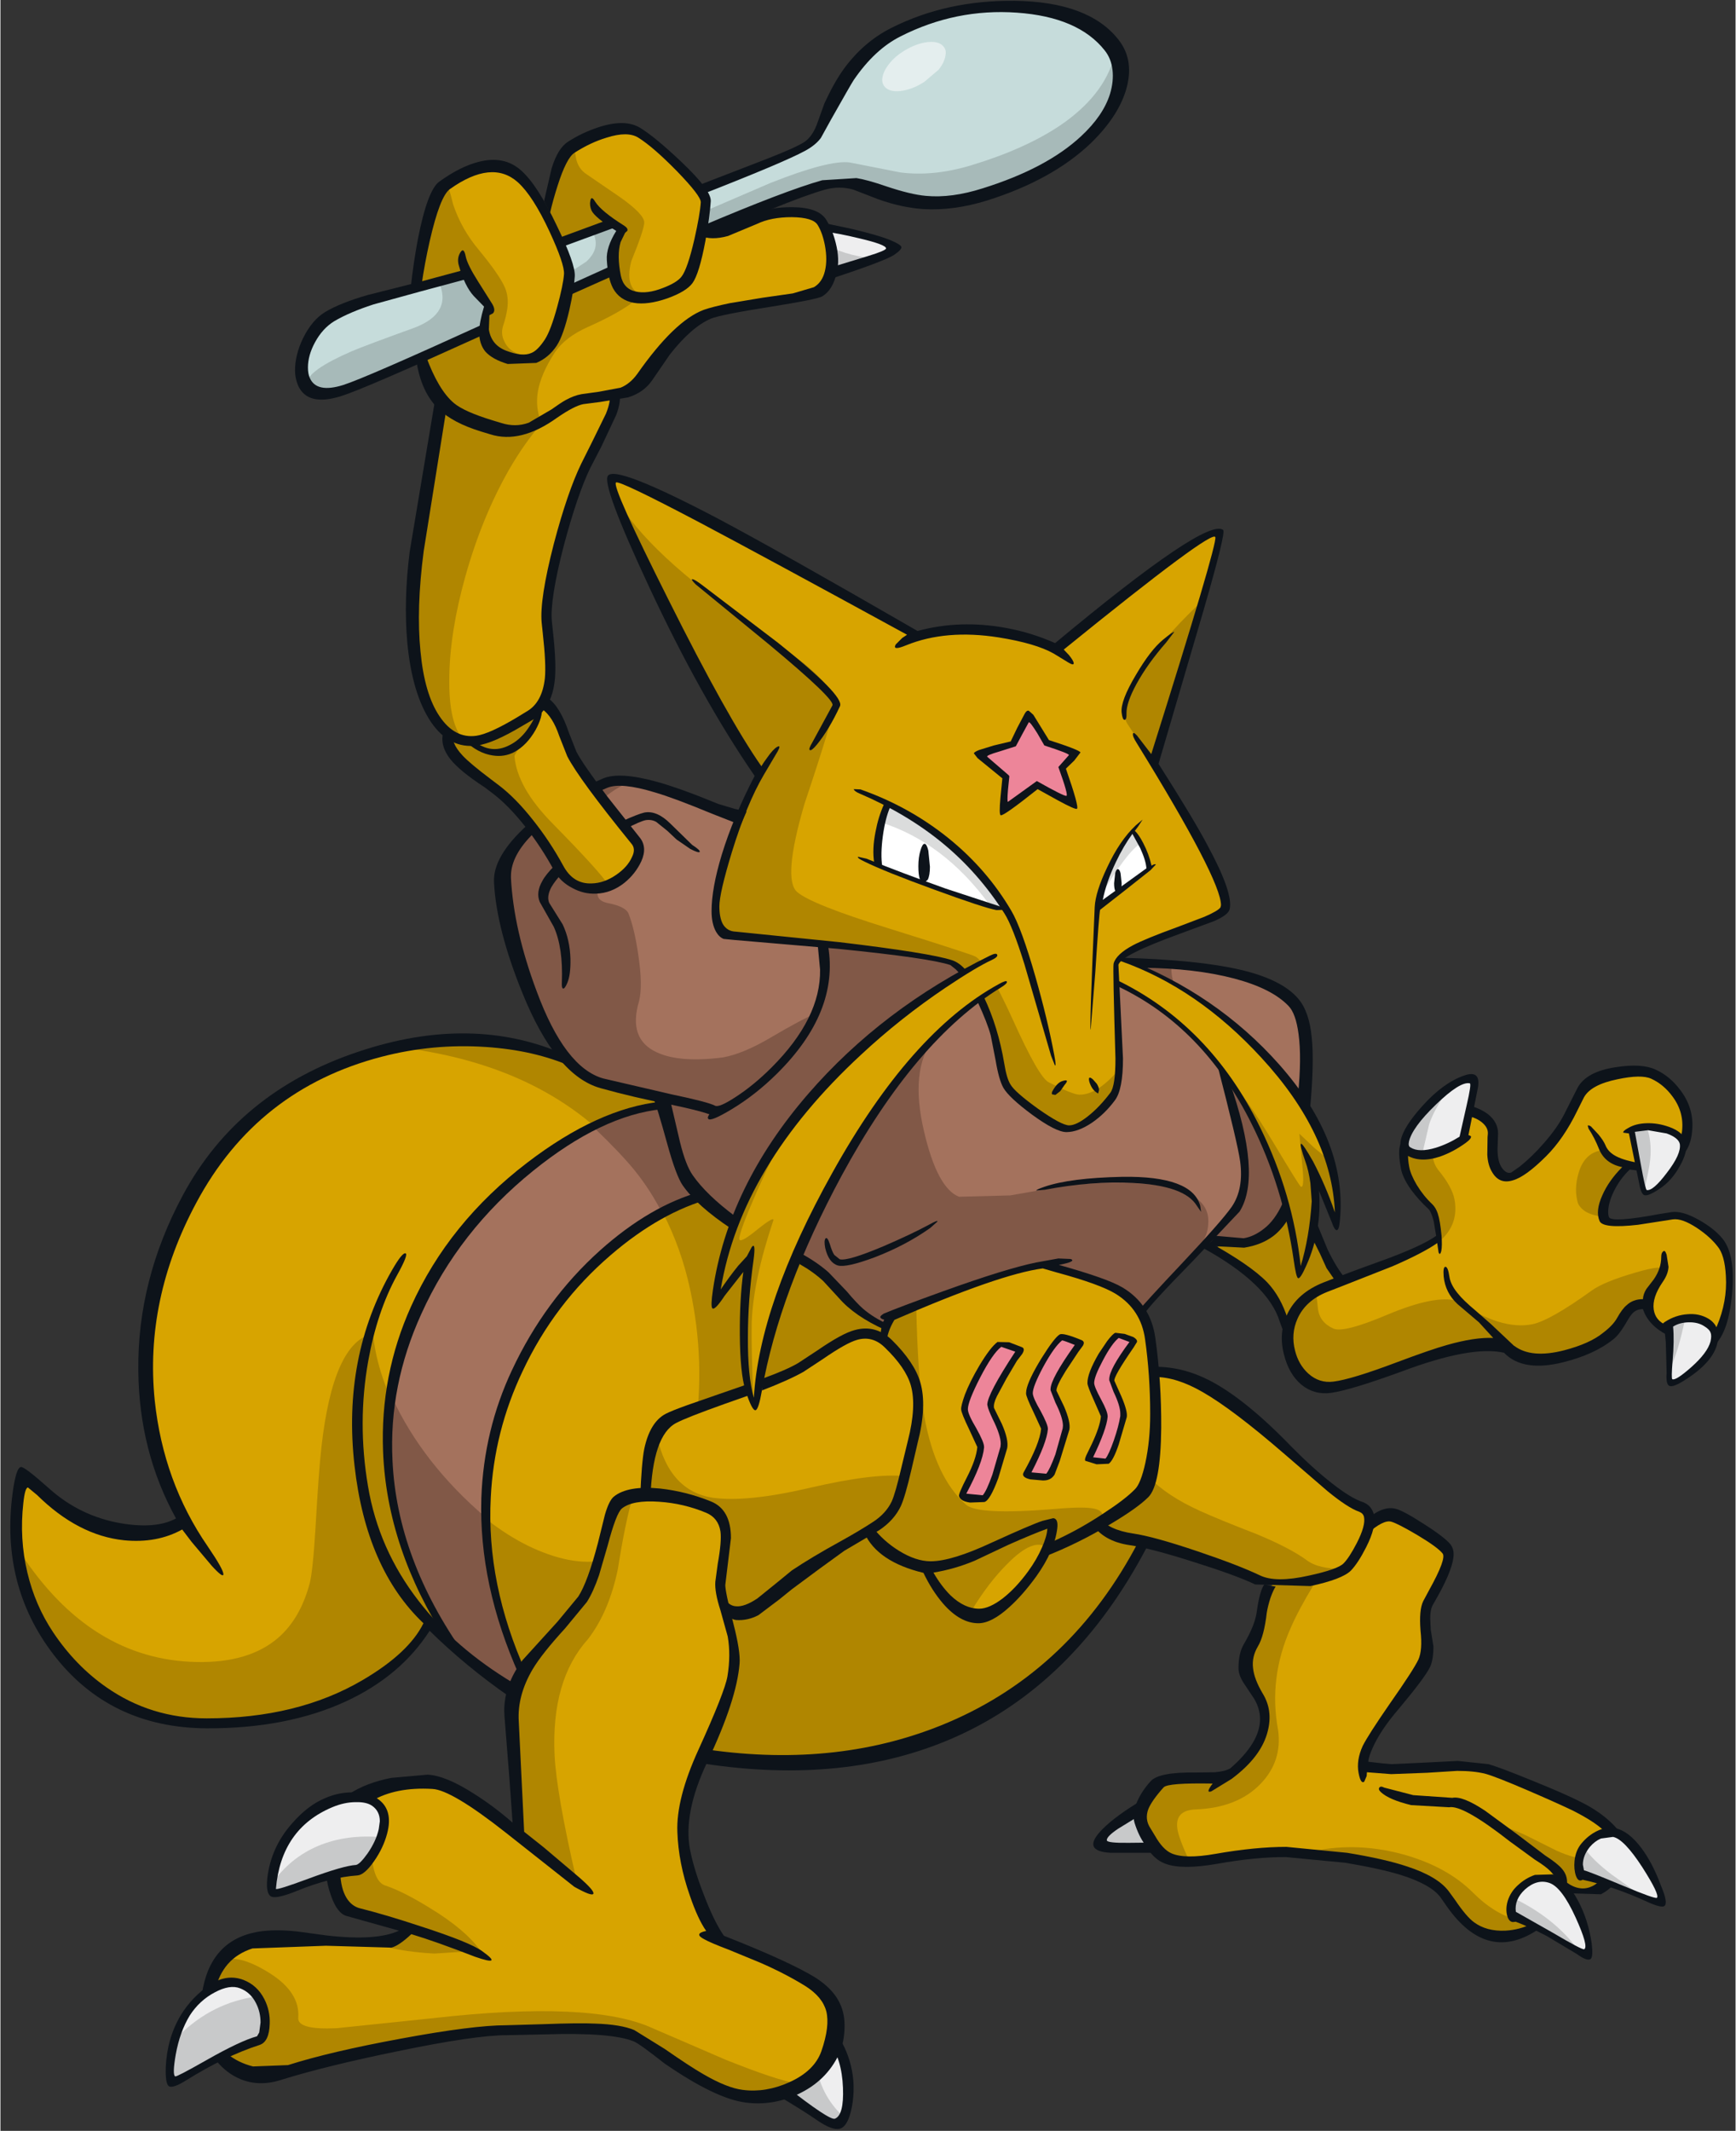 <?xml version='1.0' encoding='utf-8'?>
<svg xmlns="http://www.w3.org/2000/svg" version="1.1" width="322px" height="395px" viewBox="-1.9 -0.15 322.2 395.45"><rect x="-1.9" y="-0.15" width="322.2" height="395.45" fill="#333333" stroke="none"/><g><path fill="#c8c9ca" d="M210.3 335.3 L212.3 342.6 207.0 342.55 202.35 342.05 Q201.95 341.45 204.4 339.4 206.8 337.45 210.3 335.3"/><path fill="#d7a400" d="M252.4 282.6 Q254.45 280.85 256.6 281.35 257.85 281.65 261.65 283.9 265.65 286.3 266.65 287.55 267.55 288.7 266.0 292.1 L263.15 297.45 Q262.45 298.85 262.8 302.55 263.1 306.35 262.25 308.25 261.5 309.9 256.35 317.35 251.6 324.25 251.3 325.6 250.9 327.35 251.85 327.7 L256.4 328.15 265.05 327.75 274.15 328.15 Q276.2 328.7 281.85 331.15 287.2 333.4 290.45 335.0 294.4 337.05 296.2 338.6 298.95 341.05 299.2 344.1 299.45 347.65 295.2 349.85 290.8 352.05 287.7 349.4 288.55 352.8 285.6 355.75 282.6 358.8 277.6 359.1 273.25 359.35 270.45 356.75 L266.3 351.4 Q264.4 348.9 259.0 347.15 254.85 345.75 248.0 344.65 L236.95 343.55 Q231.2 343.55 223.85 344.8 217.05 346.0 214.25 344.2 213.5 343.7 210.85 339.7 209.4 337.5 210.5 334.95 211.2 333.35 213.4 330.9 214.55 329.7 219.7 329.75 225.3 329.8 227.0 328.85 235.7 321.3 231.7 314.65 230.0 311.75 229.75 309.6 229.45 307.2 230.8 304.95 231.7 303.35 232.3 299.25 232.8 295.4 233.55 294.5 L252.4 282.6"/><path fill="#b08600" d="M237.7 301.95 Q233.55 311.25 235.35 320.9 236.15 326.65 232.15 330.85 227.85 335.35 220.05 335.65 216.15 335.8 216.65 339.25 216.85 340.85 218.9 345.3 215.25 345.25 213.4 343.5 L210.85 339.7 Q209.4 337.5 210.5 334.95 211.2 333.35 213.4 330.9 214.55 329.7 219.7 329.75 225.3 329.8 227.0 328.85 235.7 321.3 231.7 314.65 230.0 311.75 229.75 309.6 229.45 307.2 230.8 304.95 231.7 303.35 232.3 299.25 232.8 295.4 233.55 294.5 L246.75 286.15 241.95 294.0 Q239.15 298.6 237.7 301.95"/><path fill="#b08600" d="M271.55 351.1 Q275.4 354.95 279.45 356.05 L284.7 356.55 Q281.7 358.9 277.6 359.1 273.25 359.35 270.45 356.75 L266.3 351.4 Q264.4 348.9 259.0 347.15 254.85 345.75 248.0 344.65 L240.55 343.7 Q249.3 341.5 258.4 343.95 266.65 346.2 271.55 351.1"/><path fill="#b08600" d="M287.05 343.3 Q293.65 346.3 299.2 344.1 299.45 347.65 295.2 349.85 290.8 352.05 287.7 349.4 287.95 349.45 287.85 348.95 287.6 347.95 286.0 346.25 281.55 341.55 274.75 338.2 277.75 338.8 281.35 340.45 L287.05 343.3"/><path fill="#eeeeef" d="M278.75 355.25 Q278.05 352.25 280.65 349.9 283.25 347.55 286.0 348.5 288.45 349.35 290.7 354.05 292.75 358.3 293.2 362.4 293.25 362.85 292.9 362.9 292.55 363.0 292.15 362.6 281.35 356.2 278.75 355.25"/><path fill="#c8c9ca" d="M278.75 355.25 Q278.4 353.7 279.05 352.1 286.6 355.75 290.95 361.55 289.1 360.7 284.25 358.05 280.05 355.75 278.75 355.25"/><path fill="#eeeeef" d="M292.6 342.05 Q294.85 339.4 297.7 339.95 300.1 340.4 302.8 344.3 305.25 347.8 306.5 351.8 306.7 352.5 306.3 352.8 L305.2 352.65 Q295.45 348.55 291.45 347.65 290.35 344.75 292.6 342.05"/><path fill="#c8c9ca" d="M297.25 347.7 L302.0 351.1 Q293.6 348.1 291.45 347.65 290.5 345.2 292.15 342.7 293.65 344.95 297.25 347.7"/><path fill="#d7a400" d="M86.8 192.7 Q95.9 192.95 102.6 195.9 L145.55 204.65 210.25 286.35 Q197.95 309.9 176.2 319.85 157.85 328.2 134.9 326.1 115.5 324.4 98.15 316.15 82.3 308.55 77.95 300.75 75.05 306.55 66.6 311.85 54.05 319.7 36.4 319.7 17.05 319.7 7.1 304.05 2.8 297.35 1.5 289.25 0.25 281.3 2.2 274.05 13.5 283.35 22.1 284.25 27.1 284.75 32.0 282.05 25.65 270.95 24.85 258.5 23.7 241.1 33.6 222.65 44.65 202.0 67.65 195.2 77.15 192.35 86.8 192.7"/><path fill="#b08600" d="M87.8 192.4 Q96.15 193.05 102.6 195.9 L145.55 204.65 210.25 286.35 Q197.95 309.9 176.2 319.85 157.85 328.2 134.9 326.1 115.5 324.4 98.15 316.15 82.3 308.55 77.95 300.75 75.05 306.55 66.6 311.85 54.05 319.7 36.4 319.7 21.4 319.7 11.5 309.55 2.55 300.35 1.0 286.75 13.8 307.25 33.3 308.25 43.3 308.75 49.0 304.35 53.6 300.8 55.5 293.8 56.1 291.6 56.6 283.45 57.2 272.85 57.7 268.45 59.9 248.85 67.3 247.35 68.0 255.35 73.05 264.15 77.8 272.45 85.05 279.0 92.35 285.65 99.7 288.25 107.65 291.1 113.5 288.3 124.3 283.15 127.0 265.95 129.1 252.65 126.15 239.05 122.85 223.9 112.6 212.9 97.35 196.6 69.7 193.95 78.65 191.75 87.8 192.4"/><path fill="#a4725d" d="M122.05 210.95 Q124.0 217.75 127.75 221.85 111.5 229.1 101.75 241.25 93.85 251.05 90.4 263.65 86.3 278.95 90.3 295.85 92.3 304.35 95.1 309.75 L93.55 313.8 83.7 307.25 Q70.55 288.65 70.15 269.3 69.8 252.7 78.8 237.25 86.55 223.9 99.15 214.65 110.85 206.05 120.8 205.0 L122.05 210.95"/><path fill="#815847" d="M91.8 301.7 Q93.5 306.75 95.1 309.75 L93.55 313.8 83.7 307.25 Q67.05 283.7 70.85 259.25 76.55 271.5 88.15 281.4 88.45 291.6 91.8 301.7"/><path fill="#815847" d="M122.9 211.1 Q125.75 218.0 129.45 222.1 127.1 222.45 124.95 223.4 124.0 223.85 121.2 225.4 118.95 220.9 115.9 217.1 113.35 213.95 108.3 209.1 115.2 205.6 120.8 205.0 L122.9 211.1"/><path fill="#d7a400" d="M248.7 239.25 Q250.05 240.6 249.7 243.35 249.35 245.9 247.75 248.3 243.75 254.3 239.6 250.5 237.8 248.85 236.95 246.6 L235.55 242.55 Q233.3 237.1 223.55 231.75 L237.95 220.75 242.7 230.0 Q246.4 236.95 248.7 239.25"/><path fill="#b08600" d="M248.7 239.25 Q250.05 240.6 249.7 243.35 249.35 245.9 247.75 248.3 243.75 254.3 239.6 250.5 237.8 248.85 236.95 246.6 L235.55 242.55 Q233.3 237.1 223.55 231.75 L237.95 220.75 242.7 230.0 Q246.4 236.95 248.7 239.25"/><path fill="#a4725d" d="M206.4 178.25 L216.85 178.7 Q226.1 179.6 232.3 182.0 237.65 184.1 239.05 187.2 240.45 190.2 240.1 198.6 L239.8 209.95 Q239.45 216.9 238.2 221.15 234.7 232.8 222.45 230.15 215.9 228.7 211.1 220.3 207.05 213.2 205.0 202.7 203.15 193.35 203.6 185.8 204.05 178.3 206.4 178.25"/><path fill="#815847" d="M215.75 178.45 Q214.3 182.85 222.75 192.7 230.95 202.25 239.9 207.3 239.5 219.5 236.75 224.7 232.7 232.35 222.45 230.15 215.9 228.7 211.1 220.3 207.05 213.2 205.0 202.7 203.15 193.35 203.6 185.8 204.05 178.3 206.4 178.25 212.15 178.15 215.75 178.45"/><path fill="#d7a400" d="M305.05 199.2 Q307.55 200.35 309.35 202.75 311.75 206.0 311.3 210.0 310.75 214.3 307.5 215.75 304.6 217.05 300.3 215.85 297.75 218.1 296.45 221.3 295.2 224.4 295.9 226.1 296.45 227.5 301.55 226.9 L308.55 225.75 Q310.35 225.5 312.7 226.7 314.0 227.4 316.4 229.2 318.35 230.65 319.05 235.7 319.85 241.4 317.7 246.4 317.3 247.3 315.35 247.8 L311.0 248.0 Q304.95 247.15 303.8 241.9 301.25 241.6 299.8 243.8 L297.0 247.7 Q293.9 250.15 288.1 251.45 280.75 253.05 277.6 249.4 272.65 248.15 261.7 252.1 248.4 256.9 245.8 257.2 242.7 257.6 240.3 255.4 238.05 253.35 237.45 250.05 236.8 246.65 238.35 243.7 240.1 240.3 244.15 238.7 L254.95 234.4 Q262.1 231.4 265.0 229.3 L265.25 229.05 Q265.1 225.2 263.7 223.9 261.9 222.2 260.5 220.2 259.05 218.05 258.8 216.6 257.9 211.7 260.3 208.95 261.95 207.1 265.55 206.0 268.55 205.1 271.85 206.35 275.35 207.65 275.25 210.35 275.05 214.3 275.4 215.6 276.0 218.05 278.55 218.4 284.5 214.55 287.6 210.0 289.4 207.4 291.35 203.05 292.85 200.35 298.15 199.2 302.95 198.2 305.05 199.2"/><path fill="#b08600" d="M265.15 217.05 Q267.65 220.1 268.1 222.4 268.8 226.1 266.65 228.85 264.65 231.35 263.7 230.15 L265.0 229.3 265.25 229.05 Q265.1 225.2 263.7 223.9 261.9 222.2 260.5 220.2 259.05 218.05 258.8 216.6 257.9 211.7 260.3 208.95 261.95 207.1 265.55 206.0 L265.0 209.0 Q264.25 212.15 264.45 212.1 263.45 214.9 265.15 217.05"/><path fill="#b08600" d="M295.3 213.35 Q296.6 215.0 299.75 216.4 297.65 218.55 296.5 221.25 295.35 223.9 295.75 225.65 292.1 225.3 291.05 223.2 290.25 220.6 291.15 217.55 292.2 213.9 295.3 213.35"/><path fill="#b08600" d="M303.05 241.85 Q301.0 241.9 299.65 244.05 L297.0 247.7 Q293.9 250.15 288.1 251.45 280.75 253.05 277.6 249.4 272.65 248.15 261.7 252.1 248.4 256.9 245.8 257.2 242.85 257.55 240.55 255.6 238.4 253.8 237.6 250.75 235.7 243.4 242.4 239.55 L242.75 242.7 Q243.05 245.25 245.6 246.4 247.5 247.3 255.85 243.75 264.5 240.15 268.55 241.25 276.75 246.8 282.6 245.6 285.9 244.9 293.6 239.35 295.8 237.75 301.6 236.05 307.55 234.3 306.8 235.8 303.95 239.65 303.05 241.85"/><path fill="#eeeeef" d="M269.75 211.3 Q268.05 212.4 265.95 213.2 261.7 214.85 259.5 213.5 256.85 211.8 263.15 205.35 269.45 198.9 271.15 199.85 272.05 200.3 271.2 204.4 L269.75 211.3"/><path fill="#c8c9ca" d="M259.5 213.5 Q257.75 212.35 260.4 208.6 262.85 205.15 266.8 202.3 264.35 205.7 263.4 208.5 L262.1 214.1 Q260.5 214.1 259.5 213.5"/><path fill="#eeeeef" d="M300.65 209.45 Q302.05 208.25 306.1 209.0 310.35 209.85 310.75 212.0 311.15 214.2 308.0 218.1 304.85 222.1 303.4 221.05 L301.65 214.05 300.65 209.45"/><path fill="#c8c9ca" d="M303.75 208.8 Q304.8 211.65 304.45 215.05 304.3 216.75 303.2 221.3 303.1 221.3 302.95 220.45 302.8 219.65 302.65 219.6 L301.55 213.25 300.65 209.45 Q301.55 208.7 303.75 208.8"/><path fill="#eeeeef" d="M313.55 244.7 Q317.2 245.75 316.4 248.95 315.35 253.3 308.75 256.6 L308.05 256.45 Q307.75 256.15 307.85 255.75 308.7 252.2 308.35 248.55 L307.8 245.65 Q310.05 243.75 313.55 244.7"/><path fill="#c8c9ca" d="M307.8 245.65 Q309.0 244.65 310.95 244.5 309.7 250.6 308.2 253.7 308.65 250.8 308.25 247.95 L307.8 245.65"/><path fill="#d7a400" d="M248.15 290.65 Q246.85 292.0 241.2 293.25 234.8 294.65 231.5 293.05 227.65 291.15 220.0 288.6 212.0 285.9 208.3 285.35 203.2 284.65 201.55 282.05 L212.5 254.45 Q215.6 254.45 218.5 255.45 223.85 257.3 229.9 262.5 L242.2 273.5 Q248.1 278.6 250.75 279.5 253.45 280.45 251.5 285.15 249.95 288.9 248.15 290.65"/><path fill="#b08600" d="M240.4 293.4 L231.5 293.05 Q227.65 291.15 220.0 288.6 212.0 285.9 208.3 285.35 203.2 284.65 201.55 282.05 L207.7 266.55 Q208.6 274.7 220.85 280.25 224.25 281.8 231.35 284.55 237.5 287.1 240.6 289.35 242.85 291.1 247.7 291.0 245.2 292.45 240.4 293.4"/><path fill="#a4725d" d="M224.9 196.8 Q225.6 199.9 228.45 210.5 230.55 220.2 228.5 223.45 L220.05 232.3 Q211.95 240.55 209.8 244.4 207.15 249.15 188.8 249.65 171.1 250.15 163.15 246.75 158.6 244.8 154.05 239.6 149.6 234.45 142.85 231.7 138.6 229.9 133.5 226.0 128.35 222.0 125.9 218.5 122.1 213.0 119.05 195.25 118.25 190.25 130.05 180.8 139.9 172.85 150.7 167.35 160.35 162.4 176.0 164.45 193.4 166.75 205.65 176.95 216.6 186.0 221.85 192.3 224.45 195.45 224.9 196.8"/><path fill="#815847" d="M170.55 163.95 Q183.8 164.55 195.35 170.3 181.4 177.65 171.3 192.7 166.95 198.5 169.6 209.8 172.05 220.35 176.1 221.95 L185.6 221.7 197.1 219.7 Q206.95 219.05 212.5 219.75 222.4 221.0 222.4 226.45 222.4 228.3 221.7 229.65 L220.05 232.8 Q212.25 240.1 209.8 244.4 207.15 249.1 188.8 249.65 171.1 250.15 163.15 246.75 158.6 244.8 154.05 239.6 149.6 234.45 142.85 231.7 138.6 229.9 133.5 226.0 128.35 222.0 125.9 218.5 122.1 213.0 119.05 195.25 118.25 190.25 130.05 180.8 139.9 172.85 150.7 167.35 158.3 163.45 170.55 163.95"/><path fill="#a4725d" d="M96.65 183.85 Q92.5 172.45 91.95 162.85 91.65 157.3 98.9 151.75 103.85 147.95 110.45 145.2 113.95 143.7 123.5 147.2 128.55 149.0 135.8 152.0 L150.9 175.6 Q152.5 185.25 145.8 194.0 140.55 200.9 130.8 206.55 128.15 205.25 122.95 204.1 L109.8 200.9 Q102.1 198.75 96.65 183.85"/><path fill="#815847" d="M110.45 145.2 L115.2 144.9 Q110.35 146.75 105.8 152.4 101.5 157.8 101.5 161.35 101.8 163.2 104.1 163.95 L109.25 164.6 Q108.25 166.9 110.9 167.45 114.25 168.1 114.75 169.45 115.85 172.25 116.55 177.1 117.4 182.75 116.7 185.6 114.55 192.75 120.1 195.2 124.3 197.1 132.2 196.1 135.95 195.45 141.05 192.45 147.25 188.8 149.55 187.95 147.25 193.15 142.3 198.2 137.2 203.4 131.3 206.3 128.75 205.0 123.2 203.95 L109.8 200.9 Q102.1 198.75 96.65 183.85 92.5 172.45 91.95 162.85 91.65 157.3 98.9 151.75 103.85 147.95 110.45 145.2"/><path fill="#d7a400" d="M99.5 130.8 Q101.2 131.95 102.25 134.6 L104.2 139.75 Q106.15 143.65 116.0 155.8 117.3 157.4 116.0 159.75 114.8 162.0 112.15 163.5 109.3 165.1 106.6 164.7 103.5 164.2 101.75 160.95 99.55 156.8 96.5 152.95 93.3 148.85 90.25 146.45 84.55 142.05 83.7 141.15 80.45 137.95 81.35 135.5 L99.5 130.8"/><path fill="#b08600" d="M90.25 146.45 Q84.55 142.05 83.7 141.15 80.45 137.95 81.35 135.5 L97.55 131.3 Q97.85 134.05 95.75 136.85 93.55 139.75 93.55 140.2 94.05 146.0 100.6 152.65 109.55 161.75 110.95 164.05 108.3 165.15 106.0 164.55 103.35 163.85 101.75 160.95 99.55 156.8 96.5 152.95 93.3 148.85 90.25 146.45"/><path fill="#d7a400" d="M106.8 86.35 Q104.25 91.45 101.75 101.0 99.1 111.1 99.55 115.3 100.35 122.95 100.2 125.05 99.85 130.7 96.3 132.7 89.25 136.7 87.5 137.1 82.3 138.4 78.85 133.3 75.35 128.15 74.9 117.75 74.65 110.7 75.75 102.0 L78.3 84.45 80.05 72.3 112.1 72.75 Q112.6 74.55 110.9 78.2 L106.8 86.35"/><path fill="#b08600" d="M105.05 72.65 Q98.25 77.15 92.55 87.0 87.55 95.75 84.45 106.75 81.55 117.1 81.45 125.55 81.3 134.3 84.2 137.25 81.25 136.75 78.85 133.3 75.35 128.15 74.9 117.75 74.65 110.7 75.75 102.0 L78.3 84.45 80.05 72.3 105.05 72.65"/><path fill="#eeeeef" d="M158.65 43.75 Q164.45 45.35 163.65 46.15 162.45 47.35 150.65 51.3 L150.95 42.0 Q153.7 42.35 158.65 43.75"/><path fill="#c8c9ca" d="M150.85 44.95 Q154.45 47.15 160.2 47.85 L153.95 50.15 150.65 51.3 150.85 44.95"/><path fill="#d7a400" d="M152.4 47.55 Q152.55 52.25 149.6 54.0 147.95 54.95 140.6 55.9 132.65 56.9 130.7 57.65 127.7 58.8 123.35 62.85 119.45 66.45 117.1 69.8 115.3 72.35 112.5 73.0 L106.2 73.9 Q104.85 74.15 99.25 77.75 94.95 80.55 90.8 79.25 84.0 77.1 82.3 75.85 78.8 73.3 76.2 66.25 L128.35 42.75 Q130.2 43.55 133.1 42.7 L138.25 40.55 Q141.05 39.2 145.15 39.2 149.55 39.25 150.65 41.1 152.25 43.75 152.4 47.55"/><path fill="#b08600" d="M100.95 65.4 Q98.45 69.3 97.9 72.5 97.4 75.45 98.5 78.2 94.7 80.45 90.8 79.25 84.0 77.1 82.3 75.85 78.8 73.3 76.2 66.25 L122.55 45.35 119.65 50.9 Q117.95 53.85 116.05 55.55 113.1 57.9 107.25 60.5 102.85 62.45 100.95 65.4"/><path fill="#c6dcdb" d="M203.85 8.6 Q207.95 13.85 203.15 21.4 197.35 30.5 180.8 35.65 171.95 38.4 163.7 35.75 L157.75 33.9 150.95 34.2 Q140.0 37.2 103.35 53.9 65.7 71.0 62.0 72.15 58.2 73.35 56.15 72.05 54.35 70.9 54.3 68.2 54.25 65.65 55.7 62.95 57.25 60.15 59.65 58.7 63.6 56.35 71.75 54.15 L87.7 49.85 Q98.25 46.55 122.65 37.2 148.8 27.15 149.6 25.6 L154.8 15.3 Q158.7 8.95 164.85 5.8 175.0 0.7 186.6 1.35 198.6 2.0 203.85 8.6"/><path fill="#a7bab9" d="M202.15 22.85 Q195.9 30.9 180.8 35.65 171.95 38.4 163.7 35.75 L157.75 33.9 150.95 34.2 Q140.0 37.2 103.35 53.9 65.7 71.0 62.0 72.15 56.8 73.75 55.0 70.9 55.25 68.55 63.3 65.05 66.15 63.85 74.9 60.7 82.1 58.0 79.5 52.15 L87.7 49.85 100.85 45.3 Q102.1 48.55 103.75 50.45 L106.9 48.4 Q109.75 45.75 107.95 42.7 L120.4 37.85 Q128.0 34.9 128.65 35.65 129.25 36.3 128.8 37.35 L128.2 39.35 141.1 33.8 Q151.95 29.5 155.8 30.0 L165.2 31.85 Q171.4 32.65 178.45 30.5 188.35 27.5 194.85 23.15 202.95 17.65 204.9 10.45 207.25 16.25 202.15 22.85"/><path fill="#d7a400" d="M127.85 44.3 Q126.4 50.05 125.25 51.6 123.4 54.05 118.7 54.75 113.4 55.55 112.55 51.15 111.7 47.0 112.55 44.3 L113.55 42.45 111.15 41.25 102.1 44.85 99.4 39.2 Q100.2 35.5 100.9 33.15 102.2 28.85 104.25 27.55 107.4 25.5 110.55 24.6 114.65 23.35 116.95 24.75 119.9 26.55 124.45 30.9 129.35 35.6 129.25 37.15 129.1 39.3 127.85 44.3"/><path fill="#d7a400" d="M100.55 42.15 Q103.65 48.65 103.55 50.75 103.4 52.85 102.3 56.9 101.05 61.5 99.85 63.3 98.55 65.25 96.1 65.9 L91.7 65.65 Q88.75 64.3 88.3 63.65 87.1 61.75 88.75 56.65 87.9 54.9 86.4 53.75 85.1 52.85 84.65 51.0 L75.05 53.35 Q76.0 47.4 76.85 43.5 78.5 36.2 81.05 34.35 84.85 31.6 87.7 30.95 91.55 30.05 94.35 32.55 97.2 35.1 100.55 42.15"/><path fill="#b08600" d="M99.4 39.2 Q100.2 35.5 100.9 33.15 102.2 28.85 104.25 27.55 104.7 27.25 104.9 28.7 105.15 30.8 106.6 31.95 L113.1 36.4 Q117.65 39.6 117.65 41.15 117.65 42.4 115.25 48.3 113.8 53.85 117.9 54.85 113.35 55.2 112.55 51.15 111.7 47.0 112.55 44.3 L113.55 42.45 111.15 41.25 102.1 44.85 99.4 39.2"/><path fill="#b08600" d="M81.05 34.35 Q81.3 34.2 82.15 37.75 83.7 42.4 86.95 46.25 90.7 50.8 91.75 53.15 92.55 55.0 92.2 57.25 92.0 58.65 91.4 60.45 91.0 61.9 91.65 63.15 92.15 64.35 93.35 65.1 94.15 65.55 95.65 66.0 93.4 66.4 91.7 65.65 88.75 64.3 88.3 63.65 87.1 61.75 88.75 56.65 L86.5 54.45 Q85.2 53.15 84.65 51.0 L75.05 53.35 Q76.0 47.4 76.85 43.5 78.5 36.2 81.05 34.35"/><path fill="#d7a400" d="M161.75 248.95 Q161.75 247.4 162.65 245.6 L163.5 244.05 174.35 239.55 Q186.3 234.95 191.75 234.3 202.35 237.35 204.8 238.65 210.7 241.85 211.6 248.25 212.75 256.3 212.5 265.35 212.15 275.25 210.2 277.2 207.55 279.85 200.6 283.65 192.25 288.2 184.75 290.1 176.55 292.15 169.65 290.35 163.0 288.65 159.3 283.85 L161.75 248.95"/><path fill="#b08600" d="M159.3 283.85 L161.75 248.95 Q161.75 247.4 162.65 245.6 L163.5 244.05 168.15 242.05 Q168.45 256.15 169.65 262.7 171.7 274.05 177.4 279.1 179.6 281.05 193.75 279.9 199.4 279.4 201.25 279.85 203.9 280.45 201.85 282.95 192.7 288.15 184.75 290.1 176.55 292.15 169.65 290.35 163.0 288.65 159.3 283.85"/><path fill="#d7a400" d="M169.75 290.45 Q173.95 290.45 180.8 287.6 L193.1 282.45 Q194.2 285.75 189.25 292.35 184.15 299.15 179.85 299.15 176.15 299.15 172.6 294.8 L169.75 290.45"/><path fill="#b08600" d="M192.4 287.0 Q189.85 285.25 185.15 290.0 181.6 293.5 178.3 298.95 175.1 298.1 172.1 294.2 L169.75 290.45 Q173.95 290.45 180.8 287.6 L193.1 282.45 Q193.65 283.9 192.4 287.0"/><path fill="#ed8599" d="M183.75 249.1 L187.5 250.4 184.65 254.9 Q181.8 259.6 182.0 260.65 L183.5 264.2 Q184.7 266.9 184.45 268.45 184.05 270.7 182.9 273.8 181.65 277.25 180.8 277.95 L177.8 277.8 176.55 277.4 Q179.85 271.6 180.1 268.45 180.15 267.75 178.7 265.1 177.15 262.4 177.1 261.4 177.1 259.8 179.55 255.1 182.05 250.25 183.75 249.1"/><path fill="#ed8599" d="M195.1 247.9 L198.6 249.15 196.05 252.85 Q193.55 256.8 193.7 257.75 L195.1 261.05 Q196.2 263.6 195.95 265.05 195.6 267.1 194.55 270.1 193.4 273.3 192.6 273.95 L189.8 273.85 188.65 273.45 Q191.7 268.0 191.95 265.05 192.05 264.35 190.65 261.9 189.2 259.35 189.2 258.45 189.15 257.0 191.3 253.05 193.5 249.0 195.1 247.9"/><path fill="#ed8599" d="M201.15 271.0 L200.1 270.65 Q202.85 265.5 203.05 262.75 203.15 262.1 201.9 259.8 200.6 257.4 200.6 256.55 200.55 255.15 202.3 251.85 204.15 248.45 205.6 247.45 L208.7 248.6 206.6 251.7 Q204.5 254.95 204.65 255.85 L205.9 259.0 Q206.9 261.4 206.65 262.75 L205.4 267.5 Q204.35 270.5 203.65 271.15 L201.15 271.0"/><path fill="#d7a400" d="M118.95 269.6 Q120.3 264.6 123.1 263.1 124.85 262.2 134.3 258.8 143.5 255.5 146.7 253.65 152.4 249.6 155.1 248.3 159.75 246.1 163.0 249.25 167.05 253.2 168.05 256.75 169.2 260.8 167.5 267.5 L164.95 277.6 Q163.75 281.0 160.7 283.05 L153.8 287.15 Q149.0 289.8 145.6 292.1 L139.1 297.35 Q134.4 300.45 132.05 297.45 L117.85 277.8 Q118.0 273.05 118.95 269.6"/><path fill="#b08600" d="M117.85 277.8 Q118.1 270.55 120.05 266.55 122.3 276.5 130.3 277.8 136.65 278.7 148.25 276.0 160.25 273.2 166.0 273.8 165.1 277.65 164.2 279.35 163.1 281.45 160.7 283.05 L153.8 287.15 Q149.0 289.8 145.6 292.1 L139.1 297.35 Q134.4 300.45 132.05 297.45 L117.85 277.8"/><path fill="#eeeeef" d="M152.55 378.2 Q154.5 380.95 155.2 386.9 155.85 392.95 154.15 393.95 152.7 394.75 147.85 391.2 L143.3 387.5 152.55 378.2"/><path fill="#c8c9ca" d="M149.3 381.5 Q149.95 388.0 154.1 392.15 L153.55 393.25 152.95 394.45 Q149.75 392.9 146.2 390.05 L143.3 387.5 149.3 381.5"/><path fill="#d7a400" d="M112.9 279.05 Q115.2 277.25 120.4 277.6 125.15 277.9 129.55 279.7 132.95 281.1 132.8 285.75 132.75 288.35 131.75 293.45 131.65 294.75 133.25 300.1 134.75 305.15 134.0 311.05 133.4 315.85 128.8 326.05 124.55 335.3 124.75 339.85 124.95 345.25 128.05 353.0 129.65 356.85 131.15 359.65 L137.35 362.25 Q144.3 365.3 148.1 367.65 152.3 370.3 153.05 373.85 153.7 376.65 152.25 380.8 151.0 384.35 145.05 386.85 139.6 389.1 135.85 388.65 131.65 388.1 124.4 383.3 115.85 377.6 115.45 377.45 112.45 376.2 105.1 376.3 L92.1 376.6 Q86.05 376.6 72.7 379.1 59.75 381.5 51.8 384.0 44.05 386.45 39.85 382.8 35.55 379.1 36.75 370.55 37.85 362.75 44.5 360.55 49.25 358.95 58.65 360.0 67.05 360.95 71.45 359.45 73.65 358.7 74.2 357.75 L62.7 354.55 Q59.9 353.85 59.55 351.1 59.25 348.65 60.75 341.45 62.05 335.2 67.9 332.55 72.3 330.55 78.35 330.9 82.35 331.1 88.65 335.7 91.8 338.05 94.15 340.3 94.05 329.9 93.4 319.35 93.0 312.85 98.25 306.1 104.45 299.4 106.2 296.65 107.95 293.9 109.95 286.55 111.65 280.05 112.9 279.05"/><path fill="#b08600" d="M106.2 296.65 Q107.95 293.9 109.95 286.55 111.65 280.05 112.9 279.05 113.9 278.3 115.45 277.9 114.15 282.2 112.75 291.05 111.1 299.0 107.2 304.05 100.35 311.65 101.0 325.6 101.35 332.65 105.05 348.7 102.6 348.05 99.25 345.0 L94.15 340.0 Q94.15 332.45 93.4 319.35 93.0 312.85 98.25 306.1 104.45 299.4 106.2 296.65"/><path fill="#b08600" d="M39.85 382.8 Q35.55 379.1 36.75 370.55 37.1 368.5 37.8 366.75 39.0 363.55 40.65 363.4 43.55 363.15 48.2 366.1 53.75 369.65 53.4 374.3 53.2 376.6 60.55 376.25 L78.35 374.4 Q107.85 371.05 119.2 376.25 L132.75 382.1 Q142.5 386.0 145.9 386.45 143.25 387.65 140.45 388.3 L135.85 388.65 Q131.65 388.1 124.4 383.3 115.85 377.6 115.45 377.45 112.45 376.2 105.1 376.3 L92.1 376.6 Q86.05 376.6 72.7 379.1 59.75 381.5 51.8 384.0 44.05 386.45 39.85 382.8"/><path fill="#b08600" d="M60.75 341.45 Q61.6 337.6 63.2 335.5 64.8 333.4 67.7 332.35 66.6 338.4 66.95 343.35 67.3 349.0 69.5 349.75 72.95 350.9 77.85 353.95 84.3 357.85 87.25 361.85 L78.65 362.4 Q71.35 362.0 66.9 360.25 70.7 359.95 72.85 358.85 L74.2 357.75 Q68.3 355.9 64.45 354.95 61.35 354.15 60.45 351.3 59.4 348.05 60.75 341.45"/><path fill="#eeeeef" d="M67.65 334.35 Q70.75 336.5 68.45 341.7 66.25 346.6 64.2 346.8 60.2 347.1 54.8 349.2 49.6 351.25 48.7 351.25 48.1 340.75 56.45 335.85 59.55 334.05 63.0 333.65 66.15 333.3 67.65 334.35"/><path fill="#eeeeef" d="M36.15 383.1 Q30.5 386.25 29.55 386.45 29.2 376.8 34.45 371.25 38.95 366.5 42.9 368.05 46.5 369.45 47.15 373.85 47.8 377.95 46.0 378.55 42.2 379.75 36.15 383.1"/><path fill="#c8c9ca" d="M57.15 342.4 Q62.3 340.25 68.8 340.8 68.0 343.0 66.5 344.9 65.05 346.7 64.2 346.8 60.2 347.1 54.8 349.3 49.55 351.4 48.7 351.4 L48.6 350.35 48.55 349.4 Q51.9 344.6 57.15 342.4"/><path fill="#c8c9ca" d="M36.15 383.1 Q30.5 386.25 29.55 386.45 29.75 381.75 31.25 377.6 37.5 371.45 45.8 370.35 47.35 372.5 47.25 375.4 47.2 378.15 46.0 378.55 42.2 379.75 36.15 383.1"/><path fill="#d7a400" d="M212.1 141.75 L219.55 154.15 Q226.75 166.95 225.45 168.75 224.6 169.95 215.05 173.25 205.95 176.35 205.35 178.55 205.05 180.4 205.8 191.65 206.45 201.25 204.95 203.2 202.9 205.95 200.65 207.75 198.2 209.65 196.55 209.65 194.85 209.65 190.25 206.35 185.75 203.2 184.8 201.55 L181.9 190.15 Q179.05 179.95 175.3 178.7 171.35 177.35 154.3 175.5 L134.6 173.7 Q125.45 173.25 139.05 143.4 131.6 132.85 120.6 111.1 109.1 88.35 111.95 88.35 114.5 88.35 138.45 101.05 L169.15 117.7 Q177.1 115.7 186.4 117.8 191.05 118.85 194.1 120.3 L211.15 107.05 Q225.2 96.55 224.65 99.25 224.1 102.15 212.1 141.75"/><path fill="#b08600" d="M181.8 190.2 Q178.8 180.0 175.05 178.7 171.0 177.25 154.1 175.45 L134.6 173.7 Q130.35 173.5 130.7 167.85 131.2 160.55 139.2 143.4 133.2 134.85 123.65 116.8 113.7 98.05 111.8 91.1 116.7 101.05 135.2 114.15 L147.25 122.9 Q152.6 127.3 153.15 130.15 152.5 133.85 147.4 149.05 143.3 163.05 146.05 165.4 148.75 167.7 162.75 172.05 178.1 176.85 179.1 177.35 181.25 178.45 186.1 189.1 190.9 199.75 192.75 200.7 197.15 202.95 198.4 203.0 201.8 203.1 206.0 198.1 L205.55 200.85 Q205.25 202.85 204.95 203.2 202.9 205.95 200.65 207.75 198.2 209.65 196.55 209.65 194.85 209.65 190.25 206.35 185.75 203.2 184.8 201.55 L181.8 190.2"/><path fill="#b08600" d="M207.35 134.15 Q205.55 131.3 209.75 124.7 213.5 118.75 220.55 112.05 L212.45 140.9 209.7 137.75 207.35 134.15"/><path fill="#ffffff" d="M208.3 154.2 Q209.15 155.05 210.25 157.2 211.5 159.65 211.5 161.2 L205.2 165.9 201.95 168.2 Q202.2 165.35 203.85 161.65 205.55 157.85 208.3 154.2"/><path fill="#dbdcdc" d="M208.3 154.2 L209.85 156.35 Q207.2 158.0 202.3 166.35 203.5 159.55 208.3 154.2"/><path fill="#ffffff" d="M162.9 149.05 Q168.65 151.5 175.55 157.85 182.1 164.0 184.15 168.45 169.2 163.8 161.3 160.55 160.5 158.3 161.6 153.45 L162.9 149.05"/><path fill="#dbdcdc" d="M162.55 149.95 L162.95 149.05 Q169.15 151.9 175.75 158.0 182.15 163.9 184.15 168.3 L181.65 167.6 Q173.25 156.2 161.7 152.5 L162.55 149.95"/><path fill="#ed8599" d="M188.9 132.5 L192.35 137.7 197.6 139.75 195.25 142.35 197.0 148.75 190.6 145.55 184.55 149.9 184.8 144.1 Q183.35 142.35 179.9 140.05 L186.2 137.8 188.9 132.5"/><path fill="#d7a400" d="M182.2 177.45 L183.8 182.8 Q163.0 196.0 148.8 226.75 143.8 237.65 140.7 248.4 138.1 257.45 138.25 260.7 135.6 253.6 136.15 242.85 L137.2 233.5 135.15 235.75 Q132.65 238.65 130.7 241.95 132.95 218.45 153.85 198.05 166.35 185.9 182.2 177.45"/><path fill="#b08600" d="M135.3 229.8 Q135.4 230.7 138.75 227.95 141.95 225.4 141.6 226.4 137.85 237.6 137.6 245.4 137.5 250.1 137.95 260.6 135.15 253.9 135.9 243.0 L137.2 233.5 135.1 235.6 Q132.65 238.4 130.9 241.75 131.8 232.55 135.45 224.15 138.65 216.8 144.35 209.25 141.85 213.55 138.55 221.0 135.25 228.55 135.3 229.8"/><path fill="#d7a400" d="M205.35 179.05 L206.1 177.65 Q222.1 183.85 233.8 196.7 247.25 211.45 246.05 226.55 245.15 223.8 243.05 219.25 L241.6 216.1 Q242.3 218.2 242.25 223.05 242.1 230.55 239.25 235.95 237.15 220.95 231.55 209.35 222.55 190.5 205.55 182.4 L205.35 179.05"/><path fill="#b08600" d="M244.95 215.25 Q246.55 220.9 246.05 226.55 245.15 223.8 243.05 219.25 L241.15 215.2 242.25 220.95 Q242.7 228.2 239.3 235.7 237.25 225.05 235.75 220.1 232.2 208.4 226.0 199.8 229.25 203.25 234.45 211.85 239.25 219.85 239.55 220.05 240.25 220.5 239.9 216.65 L239.3 210.25 242.05 212.85 244.95 215.25"/><path fill="#e4eeee" d="M162.15 15.75 Q161.7 15.05 161.9 14.1 162.15 12.9 163.2 11.6 164.25 10.3 165.8 9.35 168.1 7.9 170.35 7.65 172.55 7.45 173.35 8.65 173.8 9.3 173.55 10.3 173.35 11.5 172.3 12.8 L169.65 15.05 Q167.4 16.5 165.15 16.75 162.95 16.95 162.15 15.75"/><path fill="#0d131a" d="M202.8 339.25 Q205.25 336.8 210.2 333.85 L210.35 336.35 205.7 339.2 Q203.45 340.7 203.55 341.4 203.65 341.9 207.65 341.85 L212.4 341.8 212.65 343.7 204.25 343.7 Q198.65 343.4 202.8 339.25"/><path fill="#0d131a" d="M232.8 293.9 L234.9 294.3 Q234.5 294.85 233.95 296.35 233.45 297.9 233.25 299.15 232.75 303.5 231.6 305.4 230.45 307.35 230.7 309.4 230.9 311.45 232.5 314.15 234.4 317.25 233.45 321.05 232.3 325.85 226.7 330.0 L222.95 332.3 Q221.8 332.7 223.2 330.85 214.9 330.7 214.1 331.55 211.9 334.0 211.25 335.6 210.55 337.5 211.65 339.15 L212.5 340.55 Q213.95 343.1 215.55 343.8 218.05 344.9 223.7 343.9 231.1 342.6 236.9 342.6 L248.15 343.7 Q255.2 344.85 259.35 346.25 265.0 348.1 267.05 350.85 L268.25 352.5 Q270.35 355.6 271.75 356.6 274.05 358.3 277.55 358.15 280.2 358.0 282.4 356.9 L283.9 357.75 Q274.25 364.45 266.65 353.6 L265.5 351.95 Q263.75 349.6 258.25 347.85 254.4 346.65 247.85 345.55 L236.85 344.5 Q231.3 344.45 224.0 345.75 217.4 346.9 214.35 345.7 212.2 344.9 210.65 342.2 209.45 340.55 208.7 338.15 208.2 336.5 209.2 334.15 210.1 332.15 211.7 330.4 213.25 328.7 220.0 328.8 L223.6 328.75 Q225.45 328.6 226.45 328.05 232.0 323.25 232.0 318.9 232.0 316.95 230.9 315.1 L228.9 312.1 Q228.0 310.65 228.0 309.45 228.0 306.7 228.95 305.05 231.1 301.4 231.4 298.9 231.95 295.0 232.8 293.9"/><path fill="#0d131a" d="M288.3 348.7 Q290.85 350.9 293.2 350.1 294.35 349.7 295.1 348.8 L297.8 349.45 Q296.75 350.65 295.3 351.4 L289.0 351.2 288.5 349.65 288.3 348.7"/><path fill="#0d131a" d="M257.15 279.85 Q258.5 280.15 262.3 282.6 266.25 285.1 267.4 286.5 267.95 287.3 267.95 288.25 267.95 290.75 265.1 295.9 L264.0 297.85 Q263.6 298.7 263.6 300.2 L263.7 302.3 263.95 303.85 264.2 305.4 Q264.2 307.8 263.6 309.15 262.7 311.1 257.75 317.0 254.35 320.95 252.9 324.25 252.15 325.9 252.1 326.8 L254.7 327.1 256.45 327.25 262.8 326.95 268.75 326.65 274.4 327.25 Q276.55 327.85 282.65 330.35 288.6 332.75 291.65 334.3 296.65 336.8 299.15 340.35 L297.7 340.15 296.3 340.05 Q294.6 338.15 290.05 335.85 286.8 334.3 281.55 332.05 275.85 329.6 273.9 329.05 271.8 328.5 268.6 328.5 L263.0 328.85 256.35 329.1 251.85 328.75 251.8 329.45 251.35 330.5 Q250.7 331.0 250.3 328.9 249.85 326.55 251.05 323.9 252.0 321.95 256.15 315.95 260.5 309.75 261.4 307.85 262.2 306.1 261.8 302.45 261.5 298.65 262.3 297.0 L263.4 294.95 Q266.65 289.1 265.9 288.15 265.0 287.0 261.15 284.7 257.5 282.55 256.35 282.25 254.9 281.85 251.9 284.5 L251.75 281.9 Q254.75 279.25 257.15 279.85"/><path fill="#0d131a" d="M254.45 332.45 Q253.9 331.95 254.15 331.6 254.4 331.25 255.05 331.6 L260.45 333.0 267.7 333.5 Q269.6 333.1 273.8 335.9 L279.6 340.15 284.95 344.2 Q287.2 345.65 288.05 346.65 289.15 347.9 289.0 349.55 L287.05 349.6 Q287.15 348.4 286.0 347.2 285.1 346.25 283.0 344.95 L278.4 341.6 Q269.65 334.75 267.1 335.25 L260.05 334.85 Q255.95 333.85 254.45 332.45"/><path fill="#0d131a" d="M281.2 350.5 Q279.2 352.35 279.5 354.65 L286.3 358.5 Q291.8 361.75 292.2 361.6 293.05 361.1 290.6 355.7 288.05 350.1 285.75 349.3 283.45 348.5 281.2 350.5 M279.9 349.7 Q281.3 348.4 283.05 347.8 L286.3 347.7 Q288.9 348.6 291.0 352.5 292.95 356.1 293.6 360.6 293.85 362.9 293.45 363.35 292.85 363.95 290.85 362.5 L285.25 359.15 Q282.0 357.45 279.5 356.5 L278.9 356.55 Q278.2 356.45 277.9 355.4 277.55 354.1 278.0 352.6 278.55 350.9 279.9 349.7"/><path fill="#0d131a" d="M303.0 346.4 Q299.6 341.15 297.55 340.75 L295.3 341.05 Q294.15 341.55 293.25 342.6 291.95 344.2 291.95 345.9 L292.15 346.95 Q293.05 347.15 299.5 349.85 305.35 352.3 305.7 352.05 306.25 351.5 303.0 346.4 M291.7 341.95 Q292.95 340.45 294.6 339.65 296.35 338.8 297.85 339.1 300.4 339.6 302.8 342.8 304.9 345.6 306.45 349.8 307.85 353.1 307.05 353.6 306.45 353.95 303.9 352.8 297.85 350.0 291.9 348.7 291.1 349.2 290.65 347.95 290.25 346.75 290.4 345.2 290.6 343.25 291.7 341.95"/><path fill="#0d131a" d="M103.0 195.6 L104.15 197.8 Q97.25 194.75 88.2 194.15 78.4 193.5 68.95 195.95 45.75 201.95 34.45 223.1 24.85 241.0 26.75 259.75 28.35 274.9 36.6 286.85 39.5 291.1 39.5 292.0 39.5 292.8 37.35 290.45 L33.6 286.0 31.85 283.7 Q27.15 286.3 21.05 285.7 12.5 284.8 4.9 277.3 L3.2 275.9 Q2.65 275.95 2.35 278.8 1.6 285.4 3.1 291.7 4.55 297.8 7.9 302.8 12.05 309.0 17.8 313.0 26.05 318.75 36.4 318.75 53.25 318.75 65.35 311.65 73.95 306.6 76.65 301.1 66.0 291.0 63.85 271.85 61.55 251.65 70.85 235.5 72.7 232.3 73.3 232.45 73.95 232.55 71.7 236.6 68.05 243.25 66.4 252.4 64.35 263.85 66.35 275.65 68.3 287.35 75.75 296.95 82.5 305.7 93.35 312.2 L92.65 314.75 Q84.45 309.05 77.8 302.5 72.4 310.9 62.25 315.6 51.3 320.65 36.4 320.6 18.4 320.5 7.95 306.9 -1.9 294.05 0.35 277.0 1.0 272.1 1.95 272.1 2.65 272.1 7.15 276.1 12.9 281.25 20.5 282.55 27.0 283.65 30.7 281.65 23.85 269.25 23.7 254.25 23.5 237.45 31.95 221.7 42.25 202.5 64.5 195.05 85.6 187.95 103.0 195.6"/><path fill="#0d131a" d="M128.7 327.15 Q129.8 325.7 129.45 324.55 154.0 328.05 174.1 319.5 197.0 309.75 209.45 285.9 L211.1 286.75 Q197.65 312.5 175.0 322.4 154.95 331.15 128.7 327.15"/><path fill="#0d131a" d="M95.95 215.6 Q109.1 205.55 120.75 204.3 L120.9 205.7 Q109.75 206.85 97.0 217.15 83.2 228.3 76.25 243.7 70.2 257.0 70.9 270.9 71.75 289.2 84.25 306.85 81.7 305.55 81.05 304.55 69.85 287.25 69.15 269.2 68.6 255.05 74.35 242.3 81.35 226.75 95.95 215.6"/><path fill="#0d131a" d="M128.15 221.0 L130.1 222.25 Q120.7 224.8 111.45 232.75 100.95 241.75 95.05 254.35 89.75 265.5 89.15 277.75 88.3 293.8 95.7 310.25 L94.45 310.8 Q86.9 293.95 87.4 277.85 87.85 265.25 93.1 254.1 99.2 241.1 109.45 231.9 118.75 223.6 128.15 221.0"/><path fill="#0d131a" d="M244.55 231.75 Q246.25 235.25 247.9 237.2 L247.15 237.65 Q246.55 237.9 246.35 238.1 L244.35 235.2 243.1 232.45 241.6 229.45 242.35 226.4 244.55 231.75"/><path fill="#0d131a" d="M237.15 244.65 L237.55 246.05 236.8 248.2 235.65 245.1 Q233.5 238.1 221.4 231.45 L222.2 230.2 Q230.15 234.55 233.35 237.85 235.85 240.5 237.15 244.65"/><path fill="#0d131a" d="M239.1 185.2 Q241.15 187.6 241.6 192.4 242.1 197.1 241.25 206.1 239.65 203.55 239.05 203.1 239.75 196.15 239.15 191.75 238.65 187.95 237.3 186.55 234.2 183.3 227.2 181.45 220.0 179.55 210.1 179.45 207.2 178.2 206.55 177.6 220.5 178.0 228.25 179.8 236.05 181.6 239.1 185.2"/><path fill="#0d131a" d="M232.7 227.9 Q234.75 226.35 236.2 223.15 L237.05 226.35 Q235.9 228.15 234.45 229.25 232.25 230.9 229.05 231.4 L222.25 231.05 223.8 229.2 228.95 229.65 Q230.85 229.35 232.7 227.9"/><path fill="#0d131a" d="M305.45 198.35 Q308.2 199.6 310.15 202.3 312.75 205.8 312.2 210.1 311.95 212.5 310.65 214.05 L310.2 210.6 310.35 209.9 Q310.8 206.3 308.6 203.35 306.95 201.1 304.65 200.05 302.8 199.2 298.35 200.15 293.45 201.15 292.15 203.5 L290.9 206.0 Q288.4 211.15 285.15 214.4 281.3 218.25 278.95 218.9 276.4 219.7 275.05 217.3 274.3 216.05 274.2 214.15 L274.25 210.85 274.3 210.3 Q274.4 209.1 273.15 208.1 272.1 207.25 270.2 206.85 L271.35 205.15 Q273.1 205.7 274.3 206.6 276.2 208.1 276.2 210.2 L276.1 213.1 Q276.1 215.55 277.0 216.7 277.8 217.75 278.65 217.45 L280.15 216.4 Q282.55 214.5 284.75 211.95 287.2 209.15 288.45 206.7 L290.95 201.75 Q292.6 198.7 298.1 197.9 302.85 197.15 305.45 198.35"/><path fill="#0d131a" d="M269.9 199.45 Q273.05 198.35 272.45 201.75 L270.7 210.5 271.15 210.7 Q271.35 211.1 270.2 211.95 267.85 213.65 265.4 214.5 261.6 215.75 259.1 214.15 257.75 213.2 258.15 211.4 258.65 209.0 262.1 205.15 266.0 200.8 269.9 199.45 M270.35 205.05 Q271.3 200.95 270.95 200.9 269.15 200.5 264.65 204.85 260.2 209.15 259.65 211.75 L259.6 212.15 Q259.6 212.65 259.95 212.8 261.5 213.8 264.65 212.85 266.9 212.15 269.05 210.8 L270.35 205.05"/><path fill="#0d131a" d="M309.95 212.15 Q309.7 211.0 307.5 210.2 L304.05 209.6 301.6 209.9 302.7 215.9 Q303.55 220.6 303.8 220.7 304.95 220.95 307.55 217.5 310.25 214.0 309.95 212.15 M303.85 208.3 Q305.85 208.25 307.85 208.95 310.8 209.95 311.1 212.0 311.4 213.7 309.95 216.25 308.45 219.0 306.15 220.5 304.05 221.9 303.35 221.65 302.75 221.45 302.4 219.45 L300.5 210.2 299.45 210.05 Q299.35 209.75 300.35 209.2 301.75 208.35 303.85 208.3"/><path fill="#0d131a" d="M314.45 245.95 Q313.3 245.2 311.55 245.25 309.85 245.3 308.7 246.05 308.95 248.55 308.6 252.5 308.35 255.65 308.55 255.8 309.15 256.15 312.05 253.6 315.1 250.9 315.65 248.8 315.9 247.7 315.65 247.15 315.45 246.55 314.45 245.95 M307.3 245.1 Q309.2 243.9 311.35 243.75 313.55 243.55 315.3 244.6 317.6 246.05 316.95 249.0 316.2 252.7 310.6 256.15 308.65 257.35 308.0 257.05 307.35 256.75 307.5 254.65 L307.35 249.0 307.05 245.9 306.8 245.7 Q306.7 245.45 307.3 245.1"/><path fill="#0d131a" d="M245.45 275.2 Q248.9 277.9 251.05 278.6 252.7 279.2 253.15 280.95 253.65 283.15 251.7 287.0 250.2 289.95 248.85 291.35 247.2 292.95 241.35 294.2 L231.1 293.9 Q227.55 292.2 219.6 289.7 211.55 287.15 207.75 286.6 202.95 285.9 200.75 282.6 L202.3 281.55 Q203.8 283.75 208.45 284.45 212.25 285.0 220.4 287.75 227.95 290.3 231.95 292.2 234.9 293.65 241.1 292.25 246.4 291.1 247.5 290.0 248.55 288.95 249.95 286.25 251.65 282.95 251.3 281.35 251.15 280.7 250.4 280.4 248.35 279.7 244.55 276.6 L236.6 269.75 Q226.95 261.4 221.35 258.2 216.5 255.4 212.5 255.4 L212.5 253.5 Q217.7 253.5 222.65 256.05 229.3 259.5 237.85 268.35 241.9 272.45 245.45 275.2"/><path fill="#0d131a" d="M126.65 217.95 Q129.15 221.55 134.5 225.55 134.45 226.75 133.85 227.9 127.5 223.7 124.8 219.85 123.55 218.05 121.9 212.05 120.0 205.15 119.3 203.55 118.8 202.45 120.55 202.85 122.25 203.25 122.65 204.8 L124.3 211.85 Q125.35 216.1 126.65 217.95"/><path fill="#0d131a" d="M155.25 239.5 Q157.1 241.7 158.3 242.75 160.3 244.45 163.0 245.65 L162.35 246.65 Q156.7 244.1 153.8 240.75 L150.9 237.6 Q149.0 235.85 146.5 234.45 L146.35 232.25 Q149.5 233.9 151.85 235.95 L155.25 239.5"/><path fill="#0d131a" d="M226.25 200.35 Q232.45 217.95 228.2 224.7 L219.45 233.95 Q211.45 242.1 210.35 243.9 L209.8 242.7 Q210.45 241.8 217.65 234.15 224.9 226.45 226.75 223.8 229.0 220.5 228.3 215.35 227.85 212.05 223.95 197.0 L225.05 198.45 226.25 200.35"/><path fill="#0d131a" d="M95.05 184.2 Q90.2 172.3 89.75 163.6 89.5 158.8 95.95 152.95 L97.2 154.4 Q92.9 158.55 92.9 162.45 L92.9 162.8 Q93.4 172.4 97.65 183.75 102.9 198.0 110.05 200.0 L122.75 202.95 Q129.45 204.35 130.8 205.05 131.55 205.45 134.6 203.45 138.0 201.25 141.3 197.95 150.45 188.8 150.3 179.8 L149.85 175.05 151.8 175.45 Q153.85 187.7 142.25 199.15 138.3 203.05 133.9 205.7 130.0 208.05 129.55 207.5 129.3 207.25 129.75 206.65 127.7 205.9 122.35 204.8 115.85 203.55 109.55 201.8 101.25 199.5 95.05 184.2"/><path fill="#0d131a" d="M110.8 146.05 L108.9 146.85 107.9 145.25 110.05 144.3 Q113.1 143.05 119.85 144.9 124.25 146.1 131.4 149.05 L134.4 149.95 136.65 150.45 135.55 152.95 130.2 150.85 Q123.2 147.95 119.6 146.9 113.35 145.0 110.8 146.05"/><path fill="#0d131a" d="M100.4 164.5 Q99.5 166.2 100.0 167.4 L102.5 171.4 Q103.85 174.25 103.95 177.85 104.0 180.8 103.35 182.3 102.85 183.45 102.55 183.3 102.3 183.2 102.35 182.2 102.6 175.7 100.85 171.85 L98.25 167.25 Q97.5 165.45 98.75 163.3 99.35 162.15 101.1 160.4 101.4 161.4 102.2 162.15 101.1 163.3 100.4 164.5"/><path fill="#0d131a" d="M119.9 152.4 Q119.05 151.9 117.95 152.05 116.9 152.25 114.15 153.7 113.85 152.6 113.55 152.25 116.4 150.95 117.65 150.65 119.95 150.2 122.45 152.65 L126.55 156.65 Q128.1 157.65 127.95 157.95 127.75 158.2 126.2 157.4 L123.65 155.65 121.95 154.05 119.9 152.4"/><path fill="#0d131a" d="M98.7 131.45 L99.7 129.35 Q102.0 130.9 103.65 135.8 L105.05 139.35 Q106.2 141.6 110.85 147.75 L116.75 155.2 Q118.3 157.05 117.1 159.7 116.0 162.05 113.95 163.7 111.55 165.6 108.7 165.7 106.4 165.8 104.3 164.65 102.05 163.5 100.9 161.4 98.6 157.15 95.55 153.25 92.5 149.4 89.65 147.2 L88.0 145.95 Q83.4 142.95 81.65 140.75 79.45 137.95 80.5 135.2 L82.25 135.85 Q81.6 137.6 83.95 140.1 85.3 141.55 89.15 144.45 L90.8 145.7 Q93.85 148.05 97.0 152.05 100.15 156.0 102.6 160.5 104.45 163.95 107.9 163.8 110.2 163.75 112.45 162.2 114.55 160.75 115.35 158.95 116.15 157.4 115.25 156.4 105.5 144.4 103.35 140.2 L101.85 136.4 Q100.65 132.85 98.7 131.45"/><path fill="#0d131a" d="M97.55 131.5 L98.6 131.3 Q98.85 132.8 97.45 135.35 95.85 138.15 93.55 139.4 91.7 140.4 89.5 140.05 86.75 139.65 84.25 137.25 84.8 137.0 85.3 136.7 88.85 140.2 92.8 138.05 94.9 136.95 96.4 134.55 97.75 132.5 97.55 131.5"/><path fill="#0d131a" d="M105.95 85.9 L108.0 81.8 110.55 76.6 Q111.5 74.2 111.2 73.0 L113.0 72.5 Q113.45 74.2 112.45 76.85 L109.7 82.7 107.6 86.75 Q105.2 91.75 102.7 101.15 100.1 111.2 100.5 115.2 L100.7 117.1 Q101.4 123.45 101.0 126.4 100.35 131.5 96.75 133.55 L94.95 134.6 Q89.6 137.8 86.65 138.2 81.5 138.9 78.05 133.85 74.55 128.65 73.65 119.1 72.95 111.2 74.1 102.2 L79.1 72.3 81.15 74.25 76.7 102.1 Q75.3 112.8 76.1 120.75 76.85 128.7 79.65 132.8 82.45 136.95 86.45 136.4 88.9 136.05 94.0 133.0 L95.8 131.9 Q98.7 130.25 99.2 125.7 99.45 123.1 98.8 117.3 L98.6 115.4 Q98.2 111.1 100.85 100.8 103.4 91.15 105.95 85.9"/><path fill="#0d131a" d="M163.55 44.5 Q165.3 45.25 165.4 45.7 165.45 46.2 164.05 47.15 162.25 48.35 150.9 52.05 L151.9 49.6 159.1 47.4 Q162.55 46.35 162.55 45.95 162.55 45.25 157.65 44.1 153.55 43.1 150.85 42.8 L151.05 41.25 156.05 42.3 Q161.35 43.55 163.55 44.5"/><path fill="#0d131a" d="M133.0 41.75 L137.85 39.7 Q140.85 38.25 145.2 38.3 150.05 38.35 151.45 40.65 152.6 42.5 153.2 44.9 154.0 48.0 153.4 50.45 152.65 53.7 150.7 54.85 149.8 55.4 141.0 56.8 131.8 58.25 130.0 59.0 126.4 60.55 122.4 65.65 L119.1 70.45 Q117.55 72.7 114.65 73.6 L109.45 74.45 106.35 74.85 Q104.7 75.15 101.5 77.35 94.7 82.25 89.05 80.45 L87.4 79.95 Q82.15 78.35 79.5 75.8 76.15 72.6 75.3 66.55 L77.1 65.9 Q79.4 72.2 82.3 74.65 84.2 76.25 89.45 77.85 L91.1 78.35 Q93.75 79.2 96.2 78.3 L100.4 75.85 Q102.15 74.6 103.05 74.1 104.6 73.25 106.0 73.0 L109.25 72.55 113.25 71.8 Q115.0 71.1 116.35 69.25 123.25 59.4 128.7 57.35 130.25 56.8 133.6 56.1 L139.65 55.1 145.25 54.3 149.15 53.15 Q150.7 52.25 151.2 50.15 151.7 48.1 151.2 45.4 150.75 43.05 149.85 41.6 149.0 40.2 145.05 40.15 141.2 40.15 138.6 41.4 L133.2 43.65 Q130.1 44.5 128.0 43.6 L128.7 41.9 133.0 41.75"/><path fill="#0d131a" d="M88.1 59.85 L87.95 61.9 Q65.6 72.05 61.4 73.35 55.1 75.35 53.35 71.35 52.8 70.0 52.8 68.6 52.8 65.7 54.3 62.6 55.95 59.25 58.4 57.75 61.25 56.05 66.3 54.6 L75.8 52.2 84.7 49.8 85.55 51.4 76.25 53.9 67.35 56.35 Q62.9 57.8 60.1 59.45 57.9 60.8 56.5 63.4 55.2 65.8 55.2 68.05 55.2 69.25 55.55 70.0 56.8 72.85 61.75 71.3 65.85 70.0 88.1 59.85"/><path fill="#0d131a" d="M112.25 50.85 L103.4 54.8 103.45 52.85 112.4 48.8 Q112.25 49.85 112.25 50.85"/><path fill="#0d131a" d="M205.7 7.2 Q208.8 11.1 207.05 16.75 205.5 21.65 200.55 26.45 193.4 33.25 181.35 37.05 175.05 39.0 169.45 38.65 165.55 38.4 161.15 36.85 L156.5 35.05 Q153.9 34.3 151.2 35.05 147.65 36.05 140.95 38.8 L127.45 44.5 128.0 41.95 Q143.9 35.2 150.7 33.3 L157.05 32.9 Q159.0 33.2 162.5 34.4 167.1 35.95 169.95 36.2 174.7 36.65 180.5 34.8 192.35 31.1 198.75 25.15 202.9 21.3 204.15 17.25 204.85 14.9 204.6 12.8 204.35 10.7 203.15 9.2 198.25 3.0 186.85 2.2 175.5 1.4 165.25 6.6 160.45 9.0 156.55 14.7 156.05 15.45 152.3 22.1 L150.45 25.45 Q149.45 26.8 147.5 27.85 143.55 30.0 127.8 36.15 L127.05 34.5 140.5 29.3 Q145.75 27.25 147.3 26.25 148.8 25.3 149.7 22.95 L151.1 19.05 Q152.9 15.15 154.7 12.65 158.35 7.65 163.5 5.05 173.8 -0.15 186.5 0.0 200.2 0.2 205.7 7.2"/><path fill="#0d131a" d="M101.25 44.2 L111.3 40.5 112.1 42.1 101.75 45.9 101.25 44.2"/><path fill="#0d131a" d="M124.5 29.85 Q130.15 35.2 130.0 37.2 129.85 39.85 129.0 44.6 127.85 50.7 126.6 52.4 125.45 53.95 122.0 55.2 118.3 56.5 115.7 56.05 113.05 55.55 111.85 53.35 110.9 51.55 110.7 48.1 110.55 45.75 112.45 42.7 108.45 40.2 107.85 38.9 107.45 37.95 107.65 37.05 107.85 36.1 108.55 37.3 109.65 39.05 113.95 41.75 114.7 42.25 114.5 42.7 L114.1 43.05 113.25 44.8 Q112.55 47.25 113.3 51.0 113.8 53.45 116.05 53.95 118.15 54.45 121.1 53.3 123.75 52.3 124.6 51.15 125.7 49.7 126.95 44.3 128.0 39.65 128.15 37.4 128.2 36.25 123.8 31.7 119.35 27.15 116.55 25.4 114.55 24.15 110.65 25.4 107.65 26.3 104.7 28.2 103.2 29.15 101.55 34.35 100.7 37.0 100.15 39.4 L99.05 37.15 100.45 31.1 Q101.6 27.35 103.5 26.15 106.05 24.5 109.05 23.5 114.0 21.85 116.85 23.55 119.7 25.3 124.5 29.85"/><path fill="#0d131a" d="M86.85 29.9 Q91.65 28.65 94.8 31.5 97.85 34.2 101.45 41.8 104.9 48.9 104.75 51.15 104.6 53.55 103.75 57.35 102.65 62.1 101.4 64.0 99.9 66.25 97.6 67.2 L92.3 67.4 Q89.45 66.55 88.15 65.1 87.0 63.7 87.0 61.5 87.0 59.75 87.9 56.75 L86.0 54.8 Q84.3 52.95 83.2 49.05 82.85 47.75 83.5 46.7 84.15 45.65 84.5 47.45 84.8 48.95 86.8 52.1 L89.45 56.3 Q90.1 57.45 89.55 58.0 L88.9 58.35 88.8 61.0 Q89.25 63.9 92.05 64.95 95.05 66.1 96.7 65.35 97.85 64.9 99.2 62.85 100.3 61.15 101.5 56.75 102.6 52.75 102.75 50.7 102.85 48.85 100.05 42.8 96.95 36.15 94.15 33.65 89.35 29.4 81.55 34.95 79.7 36.3 77.8 44.65 76.85 48.85 76.3 52.75 L74.3 53.15 Q74.75 48.9 75.6 44.3 77.4 35.1 79.6 33.55 83.5 30.75 86.85 29.9"/><path fill="#0d131a" d="M160.4 233.2 Q155.15 235.15 153.6 234.7 151.9 234.2 151.25 231.45 151.0 230.1 151.3 229.7 151.65 229.3 152.1 230.7 152.55 232.2 152.95 232.75 L153.95 233.55 Q155.4 233.95 162.15 231.1 167.25 228.9 170.5 227.15 172.2 226.2 172.1 226.55 L170.75 227.75 Q166.15 231.0 160.4 233.2"/><path fill="#0d131a" d="M206.4 218.25 Q219.4 218.05 220.9 223.65 L221.05 224.75 220.25 223.6 Q217.95 219.85 208.4 219.4 200.7 219.0 192.05 220.65 L190.45 220.8 Q190.35 220.65 191.95 220.1 196.75 218.45 206.4 218.25"/><path fill="#0d131a" d="M161.5 244.35 Q161.4 244.2 161.75 243.9 L162.1 243.65 Q164.8 242.5 173.25 239.45 184.8 235.3 190.4 234.15 L194.55 233.4 196.85 233.5 Q198.0 233.95 194.65 234.6 203.6 237.1 206.4 238.75 211.65 241.85 212.55 248.1 213.7 256.3 213.65 264.85 213.55 275.4 211.25 277.7 209.2 279.75 204.05 282.8 198.2 286.3 192.2 288.65 193.1 287.15 193.25 286.05 198.3 283.8 202.95 280.7 206.95 278.1 208.75 276.25 209.85 275.2 210.7 271.35 211.6 267.2 211.6 262.3 211.6 255.05 210.65 248.4 209.9 242.9 205.25 240.0 202.35 238.2 194.25 236.0 L191.65 235.25 Q183.65 236.3 164.1 244.8 162.7 247.15 162.7 248.95 L161.5 248.55 Q161.5 246.8 161.85 245.65 L162.2 244.75 Q161.65 244.65 161.5 244.35"/><path fill="#0d131a" d="M171.35 291.7 Q172.8 294.2 174.5 295.9 177.1 298.4 179.85 298.4 181.7 298.4 184.2 296.5 186.65 294.6 188.95 291.45 190.55 289.25 191.5 287.05 192.45 284.9 192.5 283.55 189.75 284.55 185.25 286.55 L179.0 289.5 Q175.3 291.05 171.35 291.7 M158.55 284.4 L160.05 283.25 Q162.05 285.85 164.95 287.65 168.1 289.6 170.85 289.6 174.75 289.6 182.25 286.1 189.7 282.7 191.6 282.1 L193.6 281.6 Q194.55 281.7 194.35 283.45 193.85 287.65 190.45 292.4 187.95 295.85 185.45 298.1 182.15 301.1 179.7 301.1 176.3 301.1 173.1 297.4 171.05 295.0 169.5 291.75 161.0 289.7 158.55 284.4"/><path fill="#0d131a" d="M186.55 250.7 L183.95 249.8 Q182.35 251.0 180.0 255.55 177.75 259.95 177.75 261.35 L177.75 261.4 Q177.75 262.3 179.3 264.9 180.75 267.5 180.75 268.35 L180.75 268.5 Q180.5 271.35 177.45 277.05 L180.5 277.35 Q181.2 276.6 182.3 273.5 L183.8 268.35 183.85 267.8 Q183.85 266.2 182.35 263.2 181.5 261.4 181.4 260.75 L181.35 260.55 Q181.35 258.6 186.55 250.7 M183.25 248.9 L185.4 248.95 187.75 249.85 Q188.45 250.1 187.85 251.1 L186.85 252.4 184.9 255.7 183.15 258.95 Q182.45 260.35 182.6 261.15 L184.05 264.1 Q185.35 267.05 185.05 268.6 L183.4 274.15 Q181.85 278.35 180.8 278.6 L178.15 278.7 Q176.35 278.45 176.1 277.5 176.0 277.05 177.55 274.05 179.3 270.65 179.5 268.4 L178.0 265.15 Q176.5 262.05 176.5 261.4 176.45 260.75 177.2 258.65 178.1 256.3 179.9 253.25 181.95 249.85 183.25 248.9"/><path fill="#0d131a" d="M193.1 257.85 L193.1 257.65 Q193.1 255.75 197.6 249.45 195.75 248.7 195.25 248.6 193.8 249.75 191.75 253.5 189.8 257.15 189.8 258.4 L189.8 258.45 Q189.85 259.3 191.25 261.7 192.6 264.2 192.6 265.0 L192.6 265.1 Q192.4 267.6 189.55 273.1 L192.3 273.35 Q192.95 272.6 194.0 269.75 L195.35 264.95 195.4 264.45 Q195.4 262.95 194.0 260.15 L193.1 257.85 M198.85 248.55 Q199.55 248.85 199.1 249.6 L198.25 250.75 195.9 254.3 Q194.1 257.2 194.2 257.95 L195.6 260.85 Q196.85 263.75 196.6 265.15 L194.8 271.0 193.85 273.5 Q193.15 274.65 191.65 274.6 L189.35 274.4 Q187.6 274.0 188.1 273.1 191.1 267.75 191.35 265.0 L189.95 261.95 Q188.55 259.05 188.55 258.45 L188.6 257.85 Q188.95 255.95 191.4 251.95 193.8 248.1 194.8 247.5 195.45 247.15 198.85 248.55"/><path fill="#0d131a" d="M205.75 248.15 Q204.45 249.2 202.8 252.35 201.2 255.35 201.2 256.5 201.2 257.2 202.5 259.6 203.7 261.8 203.7 262.7 L203.7 262.8 Q203.5 265.1 201.0 270.3 L203.3 270.55 Q203.9 269.85 204.85 267.15 205.75 264.55 206.05 262.65 L206.05 262.2 Q206.05 260.75 204.8 258.15 L204.0 256.0 204.0 255.8 Q204.0 253.95 207.75 248.9 L205.75 248.15 M205.15 247.2 L206.85 247.4 208.5 248.0 Q209.25 248.45 209.15 248.9 L208.5 249.95 Q204.8 255.3 204.95 256.1 L206.25 259.0 Q207.45 261.8 207.25 262.85 L205.75 267.95 Q204.75 270.9 203.9 271.5 L201.65 271.6 199.55 270.95 Q199.35 270.65 199.95 269.5 L200.75 267.85 Q202.3 264.55 202.45 262.7 L201.2 259.85 Q199.95 257.1 199.95 256.55 199.9 254.75 202.05 251.05 L203.6 248.75 Q204.7 247.3 205.15 247.2"/><path fill="#0d131a" d="M118.8 277.85 L116.9 277.8 Q117.15 271.3 117.65 268.75 118.7 263.8 121.6 262.25 122.75 261.65 125.7 260.6 L131.45 258.6 136.65 256.8 136.95 258.85 132.7 260.35 Q125.4 262.95 123.55 263.95 119.2 266.25 118.8 277.85"/><path fill="#0d131a" d="M146.25 252.8 L149.75 250.5 Q154.4 247.3 156.7 246.7 160.6 245.6 163.65 248.55 167.8 252.65 168.9 256.35 170.2 260.75 168.4 267.7 L167.25 272.65 Q166.1 277.6 165.3 279.35 164.05 282.0 161.25 283.85 L154.8 287.65 150.25 290.95 145.05 294.8 142.7 296.7 138.85 299.6 Q136.85 300.65 134.7 300.5 133.9 300.4 133.35 299.8 L132.3 298.4 132.8 296.85 Q133.6 297.9 134.7 297.95 136.25 298.1 138.65 296.5 L142.55 293.35 145.05 291.3 Q148.8 288.8 153.9 286.0 157.7 283.9 160.2 282.25 162.55 280.7 163.6 278.5 164.3 276.95 165.4 272.2 L166.6 267.25 Q168.25 260.8 167.15 256.95 166.2 253.65 162.3 249.9 160.05 247.7 157.2 248.5 155.2 249.05 150.85 252.05 L147.2 254.45 Q144.45 256.0 139.5 257.9 L139.75 255.65 Q144.15 254.05 146.25 252.8"/><path fill="#0d131a" d="M153.15 376.95 Q155.15 379.75 156.0 383.1 156.95 386.9 156.2 390.9 155.5 394.45 154.0 394.9 152.6 395.3 149.7 393.3 147.75 391.95 144.45 389.95 L141.65 388.25 143.65 386.8 Q152.05 393.4 153.05 393.05 154.75 392.4 154.55 387.3 154.35 381.95 151.95 378.7 L153.15 376.95"/><path fill="#0d131a" d="M37.95 369.3 L36.45 369.95 35.5 370.0 Q36.95 359.9 45.95 358.35 49.0 357.85 53.2 358.3 L58.75 359.05 Q67.95 360.1 72.1 358.15 L62.45 355.45 Q60.65 355.0 59.5 351.7 58.7 349.4 58.7 348.3 L61.2 347.4 Q61.3 350.3 62.35 352.05 63.3 353.6 64.85 354.0 69.5 355.15 76.3 357.4 85.25 360.3 87.55 361.95 91.6 364.85 86.25 363.0 78.9 360.15 74.4 358.8 72.1 360.95 70.7 361.3 L58.55 360.95 44.9 361.45 Q39.3 363.25 37.95 369.3"/><path fill="#0d131a" d="M120.4 278.55 Q115.5 278.2 113.5 279.8 112.45 280.65 110.85 286.7 L109.25 292.2 Q108.2 295.25 107.0 297.15 L102.95 302.05 Q98.65 306.75 96.95 309.6 94.05 314.5 94.35 319.3 L95.35 339.8 99.0 342.7 105.5 348.2 Q108.45 350.75 108.2 351.3 107.95 351.85 104.65 350.0 L92.05 340.05 Q81.85 332.0 78.3 331.85 71.5 331.45 67.0 334.1 L65.0 333.4 62.85 332.8 Q65.9 330.75 70.65 329.8 L77.4 329.2 Q80.75 329.35 86.05 332.75 89.7 335.05 93.2 338.1 L92.6 329.75 91.7 318.4 91.65 317.35 Q91.65 312.5 95.05 307.95 L101.55 300.8 105.4 296.15 Q107.15 293.45 109.05 286.2 L110.35 280.95 Q111.1 278.35 112.0 277.6 114.6 275.5 120.6 276.1 125.5 276.65 130.05 278.5 133.75 280.0 133.75 285.3 L132.7 294.0 Q132.7 295.3 134.15 300.95 135.55 306.35 135.35 308.6 134.8 315.4 129.35 326.85 124.85 336.35 126.15 343.1 126.85 346.7 128.7 351.45 130.65 356.55 132.45 359.1 144.75 363.95 149.5 366.9 152.5 368.85 153.75 371.2 154.85 373.2 154.85 375.75 154.85 378.8 153.8 381.1 151.45 386.05 146.2 388.5 141.45 390.7 136.5 390.05 130.9 389.35 121.35 382.75 116.8 379.15 115.7 378.7 111.55 377.0 99.15 377.4 L92.1 377.55 Q86.2 377.55 71.75 380.55 58.55 383.25 50.2 385.85 46.15 387.15 42.65 385.7 40.05 384.6 38.2 382.3 L40.15 380.95 Q42.2 382.65 45.0 383.35 L51.5 383.1 Q59.35 380.6 72.4 378.2 85.85 375.7 92.1 375.7 L99.05 375.5 Q105.55 375.25 108.55 375.4 113.3 375.55 115.8 376.6 L121.45 380.1 Q126.2 383.4 128.65 384.8 133.05 387.35 135.95 387.7 140.2 388.25 144.55 386.3 149.25 384.2 150.55 380.5 152.15 375.85 151.45 373.1 150.75 370.45 147.6 368.45 143.9 366.15 139.2 364.1 L133.25 361.65 Q129.95 360.4 128.8 359.75 126.75 358.7 129.15 358.2 127.6 356.0 126.1 351.6 124.0 345.6 123.8 339.85 123.55 333.65 127.75 324.5 132.6 313.85 133.1 310.95 133.75 307.0 133.15 303.55 L131.8 298.7 Q130.7 295.3 130.85 293.4 L131.3 290.05 Q132.05 285.9 131.8 284.05 131.4 281.55 129.15 280.6 124.95 278.85 120.4 278.55"/><path fill="#0d131a" d="M67.15 335.0 Q66.1 334.25 64.1 334.3 61.95 334.3 59.7 335.25 50.2 339.25 49.25 350.4 49.5 350.65 55.3 348.5 61.75 346.1 64.15 345.95 64.85 345.8 66.25 343.85 67.85 341.55 68.35 339.3 L68.55 337.85 Q68.55 336.0 67.15 335.0 M52.25 338.25 Q55.15 334.9 58.4 333.55 61.15 332.35 64.1 332.5 66.7 332.65 68.1 333.65 71.1 335.65 69.9 340.15 69.2 342.8 67.45 345.3 65.7 347.8 64.4 347.9 59.35 348.25 53.2 350.75 49.5 352.25 48.45 351.85 47.35 351.4 47.65 348.45 48.3 342.7 52.25 338.25"/><path fill="#0d131a" d="M33.25 373.9 Q31.4 376.95 30.65 381.15 30.0 384.9 30.55 385.2 30.85 385.3 36.4 382.15 42.65 378.6 45.75 377.75 L46.15 377.05 46.4 375.2 Q46.4 373.25 45.55 371.6 44.55 369.6 42.6 368.85 40.7 368.1 37.9 369.6 35.05 371.1 33.25 373.9 M32.55 385.95 Q30.05 387.5 29.35 387.0 28.7 386.5 28.8 383.45 29.05 378.1 31.55 373.9 33.7 370.35 37.2 368.05 40.25 366.15 43.25 367.3 45.8 368.3 47.1 370.85 48.2 373.0 48.1 375.45 48.0 378.75 46.25 379.35 39.75 381.45 32.55 385.95"/><path fill="#0d131a" d="M209.1 137.75 Q208.3 136.5 208.4 136.05 208.45 135.6 209.15 136.35 L211.8 139.8 Q224.05 100.95 223.7 99.55 223.3 97.9 195.55 120.4 L196.5 121.4 Q197.4 122.5 197.4 122.95 197.4 123.4 196.4 122.8 L193.7 121.15 Q190.35 119.25 183.5 118.15 173.7 116.6 166.3 119.6 163.65 120.7 164.35 119.45 L165.55 118.25 166.45 117.65 Q139.35 102.85 127.9 96.8 112.9 88.9 112.4 89.4 111.6 90.15 122.15 111.15 133.1 133.05 139.4 142.05 139.85 141.3 140.45 140.5 141.6 138.85 142.35 138.45 143.1 138.05 142.45 139.25 L139.85 143.65 Q136.7 149.0 133.95 157.9 131.6 165.6 131.6 168.05 131.6 170.15 132.25 171.35 133.05 172.7 134.65 172.75 L153.9 174.7 Q170.7 176.7 174.8 178.05 176.05 178.45 177.2 179.7 L176.9 180.4 176.45 180.75 175.5 179.75 174.5 178.95 Q170.65 177.65 153.75 175.95 L134.45 174.3 132.4 174.1 Q131.6 173.8 131.0 172.8 130.15 171.3 130.15 168.95 130.15 164.7 132.05 158.45 134.2 151.45 138.15 143.85 128.1 129.25 118.5 108.65 109.7 89.8 110.9 88.15 112.3 86.1 131.25 96.05 142.5 102.0 168.4 116.95 176.3 114.8 184.9 116.4 189.55 117.25 193.95 119.2 222.05 95.8 225.15 98.2 225.7 98.65 221.5 113.15 L213.15 141.6 Q219.55 151.65 222.15 156.55 227.1 165.65 226.35 168.6 226.1 169.65 223.45 170.8 L217.1 173.15 Q206.2 177.1 205.7 178.9 L206.1 187.0 206.55 196.3 Q206.55 202.05 205.05 204.05 203.2 206.55 200.8 208.2 198.2 209.95 196.05 209.95 194.1 209.95 189.65 206.7 185.4 203.55 184.35 201.75 183.5 200.25 182.9 196.65 L182.0 192.05 Q181.4 189.75 179.55 185.75 L180.75 184.95 Q183.35 190.4 184.5 197.2 184.95 200.0 185.65 201.1 186.45 202.5 190.75 205.6 195.15 208.7 196.55 208.7 197.9 208.7 200.05 207.0 202.2 205.3 204.2 202.65 205.15 201.4 205.15 196.3 204.65 179.6 204.8 178.7 205.25 176.95 208.45 175.25 210.75 174.05 216.65 171.9 L221.65 170.0 Q224.2 168.9 224.65 168.25 L224.75 167.85 Q224.75 163.1 209.1 137.75"/><path fill="#0d131a" d="M127.2 108.3 Q126.2 107.3 126.6 107.35 127.0 107.35 128.5 108.5 L142.5 119.15 Q154.85 129.0 154.0 130.9 151.95 135.3 149.7 138.05 148.7 139.25 148.4 139.05 148.1 138.9 148.85 137.65 L152.6 130.75 Q153.1 129.65 140.7 119.35 L127.2 108.3"/><path fill="#0d131a" d="M206.3 132.1 Q206.05 129.95 208.95 125.1 211.65 120.5 213.95 118.6 215.95 116.95 216.05 117.15 L214.55 119.1 Q211.1 123.05 209.05 126.8 207.15 130.3 207.2 132.25 207.25 133.4 206.85 133.45 206.45 133.45 206.3 132.1"/><path fill="#0d131a" d="M162.15 149.15 L163.3 149.65 Q162.4 151.75 161.95 155.05 161.5 158.4 161.85 160.7 L160.35 159.95 Q159.95 157.45 160.6 154.2 161.1 151.5 162.15 149.15"/><path fill="#0d131a" d="M201.3 168.15 Q201.45 165.35 203.6 160.85 205.95 155.8 208.95 153.0 L210.2 151.95 209.35 153.25 208.75 154.05 Q209.45 154.65 210.3 156.3 211.35 158.3 211.85 160.5 212.5 160.1 212.65 160.3 L211.65 161.35 Q207.0 165.05 202.3 168.7 202.1 169.45 201.4 180.4 L200.55 190.95 Q200.3 190.95 201.3 168.15 M205.25 159.8 Q203.45 163.55 202.8 166.85 L210.9 161.0 Q210.8 159.55 209.75 157.25 L208.3 154.6 Q206.65 156.85 205.25 159.8"/><path fill="#0d131a" d="M173.6 164.75 L183.65 168.05 Q185.1 168.45 184.65 168.7 L183.05 168.75 Q180.65 168.3 171.5 164.95 162.3 161.6 158.55 159.75 157.15 159.1 157.35 158.85 L158.9 159.2 Q165.45 161.85 173.6 164.75"/><path fill="#0d131a" d="M193.8 195.7 Q194.2 197.85 193.9 197.55 L193.2 195.8 188.25 178.8 Q186.05 171.75 184.55 169.4 179.7 161.75 172.9 156.2 166.35 150.85 157.6 147.1 156.65 146.7 156.55 146.3 L157.8 146.35 Q166.9 149.55 174.2 155.45 181.3 161.2 185.8 168.85 187.7 172.05 190.3 181.15 192.55 189.05 193.8 195.7"/><path fill="#0d131a" d="M193.45 202.35 Q194.35 200.7 195.4 200.45 196.7 200.05 195.7 201.2 L194.9 202.35 194.0 203.05 193.4 202.95 Q193.25 202.75 193.45 202.35"/><path fill="#0d131a" d="M200.3 200.6 Q200.0 199.35 200.95 200.15 L201.7 201.0 Q202.1 201.65 202.1 202.15 L201.95 202.75 Q201.85 202.8 201.5 202.5 200.7 201.9 200.3 200.6"/><path fill="#0d131a" d="M190.65 135.95 Q189.25 133.7 189.05 133.9 L187.85 136.1 186.65 138.35 183.65 139.3 Q181.05 140.05 181.35 140.3 L185.3 143.7 185.45 143.9 185.2 146.35 Q185.0 148.75 185.2 148.65 L190.55 144.8 Q195.6 147.65 196.05 147.55 196.45 147.45 194.55 142.2 L196.5 140.0 Q196.75 139.75 191.95 138.2 L190.65 135.95 M179.55 140.55 L178.85 139.65 Q178.95 139.4 179.8 139.05 L182.55 138.2 185.7 137.45 186.9 134.95 188.3 132.3 Q188.65 131.65 189.05 131.75 L189.9 132.5 192.8 137.2 Q198.55 139.05 198.65 139.5 L197.5 141.0 195.95 142.5 Q198.45 149.65 198.0 149.95 197.7 150.15 194.4 148.35 L190.7 146.3 Q184.35 151.35 183.85 151.15 183.5 151.05 183.8 147.85 L184.15 144.3 179.55 140.55"/><path fill="#0d131a" d="M181.85 177.2 Q183.05 176.6 183.2 177.05 183.35 177.45 182.2 178.0 179.35 179.3 173.6 183.15 165.2 188.8 157.9 195.6 135.65 216.2 131.85 239.15 133.4 236.85 135.1 234.75 L136.7 233.0 137.6 231.3 Q138.4 230.25 137.95 233.65 136.9 241.1 136.9 248.0 136.85 255.25 138.0 259.25 139.05 241.75 152.55 217.55 167.1 191.4 183.55 182.45 184.9 181.7 185.0 182.05 185.05 182.4 183.9 183.1 167.95 192.9 154.35 217.95 142.75 239.45 139.5 257.9 138.9 261.35 138.35 261.55 137.7 261.8 136.45 257.9 135.45 254.7 135.4 247.6 135.35 240.95 136.05 235.9 L132.6 240.3 Q130.75 243.1 130.3 242.65 129.95 242.3 130.4 239.25 133.25 220.0 148.1 202.85 161.85 187.0 181.85 177.2"/><path fill="#0d131a" d="M206.1 178.2 L206.55 177.6 Q223.85 184.2 235.6 197.45 248.35 211.9 246.8 226.6 246.65 228.2 246.2 228.15 245.8 228.05 245.35 226.75 L242.95 220.85 Q243.5 228.25 240.6 234.7 239.45 237.3 239.05 237.05 238.7 236.9 238.25 233.7 236.3 220.1 230.4 208.35 221.45 190.45 205.7 182.95 L205.25 181.65 Q222.65 190.0 232.0 209.05 238.1 221.45 239.55 234.8 241.15 229.55 241.6 222.8 L241.35 219.4 Q241.0 217.0 240.45 215.5 238.1 208.8 241.85 215.4 244.15 219.8 245.9 224.85 245.3 210.3 232.25 196.15 220.4 183.25 206.1 178.2"/><path fill="#0d131a" d="M170.7 160.7 Q170.7 162.3 170.3 163.1 L169.6 163.75 Q168.55 163.75 168.55 160.6 168.55 158.95 168.95 157.65 169.3 156.45 169.7 156.45 170.1 156.45 170.4 157.7 L170.7 160.7"/><path fill="#0d131a" d="M206.3 163.75 Q206.3 165.6 205.65 165.6 204.9 165.6 204.9 163.75 L205.1 161.9 Q205.3 161.15 205.6 161.15 205.9 161.15 206.1 161.9 L206.3 163.75"/><path fill="#0d131a" d="M292.85 208.75 Q292.95 208.6 293.45 208.9 L294.85 210.4 Q295.75 211.5 296.1 212.3 296.55 213.5 297.8 214.25 299.2 215.1 301.95 215.6 L302.25 217.1 300.65 216.9 Q298.8 218.65 297.65 221.05 296.65 223.15 296.65 224.75 296.65 225.4 296.8 225.75 297.4 226.8 306.2 225.15 L308.4 224.8 Q310.4 224.5 313.5 226.25 316.35 227.85 317.9 229.75 320.3 232.75 319.65 239.9 319.05 246.95 316.4 249.5 L316.4 248.3 316.3 247.05 316.8 246.05 Q318.8 241.35 318.5 236.65 318.3 232.75 316.95 231.15 315.55 229.35 313.15 227.75 310.35 225.9 308.65 226.15 L302.2 227.15 Q295.65 227.9 295.05 226.45 294.25 224.6 295.55 221.7 296.75 218.95 299.25 216.45 296.05 215.8 294.95 213.1 294.15 211.05 293.0 209.3 L292.85 208.75"/><path fill="#0d131a" d="M303.1 242.8 Q302.0 242.8 301.3 243.45 300.75 243.95 299.95 245.4 298.65 247.6 297.6 248.4 294.15 251.2 288.35 252.65 280.85 254.55 277.3 250.9 271.25 249.5 258.1 254.45 248.75 257.85 245.15 258.35 242.0 258.75 239.65 256.8 237.35 254.85 236.45 251.25 235.4 247.25 237.05 243.75 238.9 239.8 243.8 237.85 L246.25 236.9 Q249.1 235.8 256.15 233.25 262.35 230.9 264.7 229.2 L264.25 226.5 Q263.8 224.75 263.3 224.25 261.45 222.55 260.05 220.65 258.45 218.4 258.15 216.65 257.75 214.5 257.85 213.25 258.0 211.8 258.9 210.75 L258.95 212.1 Q259.05 212.65 259.5 213.4 259.4 214.85 259.7 216.4 259.95 217.8 261.1 219.75 262.35 221.8 264.0 223.35 264.65 224.0 265.0 225.05 265.45 226.4 265.7 229.15 265.85 231.1 265.65 232.05 265.4 232.95 265.15 232.25 L264.9 230.55 Q262.25 232.4 256.6 234.85 L246.95 238.65 244.5 239.6 Q240.45 241.2 238.95 244.6 237.7 247.4 238.5 250.5 239.15 253.1 240.95 254.75 243.0 256.6 245.65 256.25 248.95 255.85 257.45 252.65 263.7 250.3 266.75 249.45 271.85 248.0 275.3 248.15 L272.65 245.25 268.65 241.85 Q266.4 239.75 266.1 236.75 265.95 234.9 266.45 234.95 266.9 235.0 267.15 236.7 267.35 238.2 268.65 239.8 269.7 241.15 272.05 243.1 L274.85 245.55 279.15 249.6 279.25 249.65 Q282.4 252.0 288.45 250.45 293.25 249.2 295.7 247.2 297.55 245.8 298.3 244.45 299.25 242.75 300.05 242.1 301.25 240.95 303.1 240.95 303.15 240.0 303.75 239.05 L305.1 237.3 Q306.5 235.3 306.5 233.1 306.5 232.35 306.85 232.1 307.2 231.75 307.5 232.7 L307.85 234.95 Q307.8 236.3 306.75 237.8 304.8 240.65 305.1 242.85 305.4 244.95 307.5 245.8 L307.4 246.7 307.6 247.6 Q304.1 245.8 303.1 242.8"/></g></svg>